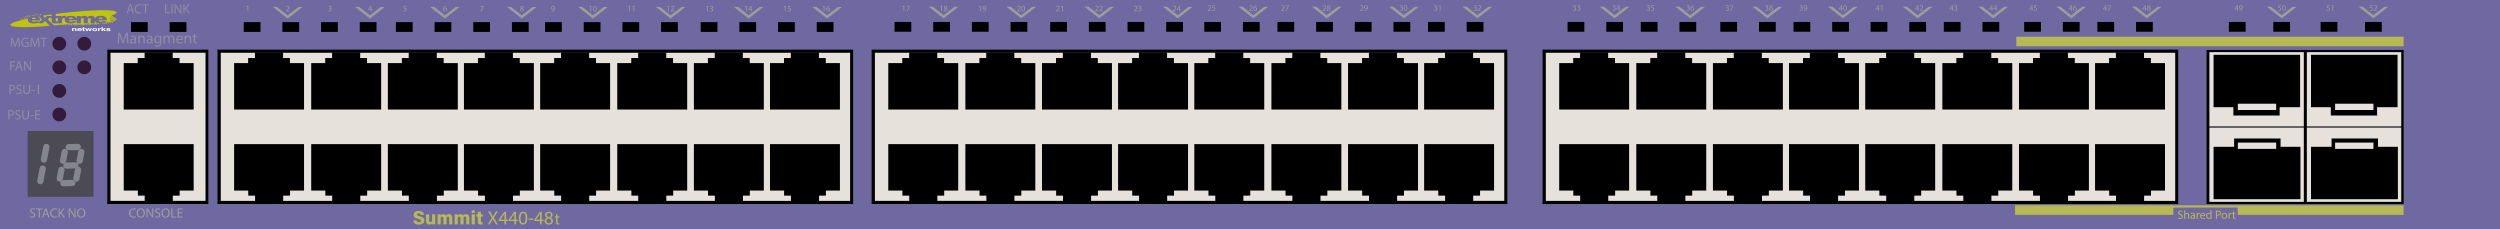 <?xml version="1.0" encoding="utf-8"?>
<!-- Copyright 2022 Virtual Console LLC. All rights reserved. Julia. Generator: Adobe Illustrator 23.1.0, SVG Export Plug-In . SVG Version: 6.00 Build 0)  -->
<svg version="1.1" id="Extreme_Summit_X440-48t_DC_Switches"
	 xmlns="http://www.w3.org/2000/svg" xmlns:xlink="http://www.w3.org/1999/xlink" x="0px" y="0px" viewBox="0 0 600 55"
	 style="enable-background:new 0 0 600 55;" xml:space="preserve">
<rect x="0" y="0" width="600" height="55" fill="#333333" stroke="none"/>
<style type="text/css">
	.st0{fill:#7068A1;}
	.st1{fill:#E7E1DB;}
	.st2{fill:#4C4B54;}
	.st3{fill:#84858D;}
	.st4{fill:#9D9E9B;}
	.st5{fill:#331B3B;}
	.st6{fill:#8E8DA2;}
	.st7{fill:#B6B954;}
	.st8{fill:#BFC40C;}
	.st9{fill:#FFFFFF;}
</style>
<g>
	<rect x="0.001" class="st0" width="600" height="55"/>
</g>
<g>
	<g>
		<rect x="26.045" y="12.288" class="st1" width="23.659" height="36.113"/>
		<path d="M25.752,11.913H49.999v37.053H25.752V11.913z M49.325,12.663H26.515v35.553
			h22.81V12.663z"/>
	</g>
	<polygon points="43.089,15.144 43.089,13.928 41.445,13.928 41.445,12.571 34.704,12.571 
		34.704,13.928 33.057,13.928 33.057,15.144 29.696,15.144 29.696,26.289 
		46.478,26.289 46.478,15.144 	"/>
	<polygon points="33.086,45.736 33.086,46.951 34.729,46.951 34.729,48.309 41.471,48.309 
		41.471,46.951 43.117,46.951 43.117,45.736 46.478,45.736 46.478,34.59 
		29.696,34.59 29.696,45.736 	"/>
</g>
<g>
	<g>
		<rect x="52.25" y="12.288" class="st1" width="152.126" height="36.113"/>
		<path d="M52.177,11.913h152.578v37.053H52.177V11.913z M204.03,12.663H52.978v35.553
			H204.03V12.663z"/>
	</g>
	<polygon points="69.581,15.144 69.581,13.928 67.938,13.928 67.938,12.571 61.197,12.571 
		61.197,13.928 59.55,13.928 59.55,15.144 56.189,15.144 56.189,26.289 
		72.971,26.289 72.971,15.144 	"/>
	<polygon points="59.579,45.736 59.579,46.951 61.222,46.951 61.222,48.309 67.963,48.309 
		67.963,46.951 69.61,46.951 69.61,45.736 72.971,45.736 72.971,34.59 
		56.189,34.59 56.189,45.736 	"/>
	<polygon points="88.086,15.144 88.086,13.928 86.442,13.928 86.442,12.571 79.701,12.571 
		79.701,13.928 78.054,13.928 78.054,15.144 74.693,15.144 74.693,26.289 
		91.475,26.289 91.475,15.144 	"/>
	<polygon points="78.083,45.736 78.083,46.951 79.726,46.951 79.726,48.309 86.468,48.309 
		86.468,46.951 88.114,46.951 88.114,45.736 91.475,45.736 91.475,34.59 
		74.693,34.59 74.693,45.736 	"/>
	<polygon points="106.477,15.144 106.477,13.928 104.834,13.928 104.834,12.571 
		98.092,12.571 98.092,13.928 96.446,13.928 96.446,15.144 93.085,15.144 
		93.085,26.289 109.867,26.289 109.867,15.144 	"/>
	<polygon points="96.474,45.736 96.474,46.951 98.118,46.951 98.118,48.309 
		104.859,48.309 104.859,46.951 106.505,46.951 106.505,45.736 109.867,45.736 
		109.867,34.59 93.085,34.59 93.085,45.736 	"/>
	<polygon points="124.738,15.144 124.738,13.928 123.095,13.928 123.095,12.571 
		116.354,12.571 116.354,13.928 114.707,13.928 114.707,15.144 111.346,15.144 
		111.346,26.289 128.128,26.289 128.128,15.144 	"/>
	<polygon points="114.736,45.736 114.736,46.951 116.379,46.951 116.379,48.309 
		123.12,48.309 123.12,46.951 124.767,46.951 124.767,45.736 128.128,45.736 
		128.128,34.59 111.346,34.59 111.346,45.736 	"/>
	<polygon points="143.032,15.144 143.032,13.928 141.389,13.928 141.389,12.571 
		134.647,12.571 134.647,13.928 133.001,13.928 133.001,15.144 129.639,15.144 
		129.639,26.289 146.422,26.289 146.422,15.144 	"/>
	<polygon points="133.029,45.736 133.029,46.951 134.672,46.951 134.672,48.309 
		141.414,48.309 141.414,46.951 143.06,46.951 143.06,45.736 146.422,45.736 
		146.422,34.59 129.639,34.59 129.639,45.736 	"/>
	<polygon points="161.536,15.144 161.536,13.928 159.893,13.928 159.893,12.571 
		153.151,12.571 153.151,13.928 151.505,13.928 151.505,15.144 148.144,15.144 
		148.144,26.289 164.926,26.289 164.926,15.144 	"/>
	<polygon points="151.533,45.736 151.533,46.951 153.176,46.951 153.176,48.309 
		159.918,48.309 159.918,46.951 161.564,46.951 161.564,45.736 164.926,45.736 
		164.926,34.59 148.144,34.59 148.144,45.736 	"/>
	<polygon points="179.928,15.144 179.928,13.928 178.284,13.928 178.284,12.571 
		171.543,12.571 171.543,13.928 169.897,13.928 169.897,15.144 166.535,15.144 
		166.535,26.289 183.317,26.289 183.317,15.144 	"/>
	<polygon points="169.925,45.736 169.925,46.951 171.568,46.951 171.568,48.309 
		178.31,48.309 178.31,46.951 179.956,46.951 179.956,45.736 183.317,45.736 
		183.317,34.59 166.535,34.59 166.535,45.736 	"/>
	<polygon points="198.189,15.144 198.189,13.928 196.546,13.928 196.546,12.571 
		189.804,12.571 189.804,13.928 188.158,13.928 188.158,15.144 184.796,15.144 
		184.796,26.289 201.579,26.289 201.579,15.144 	"/>
	<polygon points="188.186,45.736 188.186,46.951 189.829,46.951 189.829,48.309 
		196.571,48.309 196.571,46.951 198.217,46.951 198.217,45.736 201.579,45.736 
		201.579,34.59 184.796,34.59 184.796,45.736 	"/>
</g>
<g>
	<g>
		<rect x="209.249" y="12.288" class="st1" width="152.126" height="36.113"/>
		<path d="M209.176,11.913h152.578v37.053h-152.578V11.913z M361.029,12.663H209.976v35.553
			h151.053V12.663z"/>
	</g>
	<polygon points="226.58,15.144 226.58,13.928 224.937,13.928 224.937,12.571 
		218.195,12.571 218.195,13.928 216.549,13.928 216.549,15.144 213.188,15.144 
		213.188,26.289 229.97,26.289 229.97,15.144 	"/>
	<polygon points="216.577,45.736 216.577,46.951 218.221,46.951 218.221,48.309 
		224.962,48.309 224.962,46.951 226.609,46.951 226.609,45.736 229.97,45.736 
		229.97,34.59 213.188,34.59 213.188,45.736 	"/>
	<polygon points="245.084,15.144 245.084,13.928 243.441,13.928 243.441,12.571 
		236.7,12.571 236.7,13.928 235.053,13.928 235.053,15.144 231.692,15.144 
		231.692,26.289 248.474,26.289 248.474,15.144 	"/>
	<polygon points="235.082,45.736 235.082,46.951 236.725,46.951 236.725,48.309 
		243.466,48.309 243.466,46.951 245.113,46.951 245.113,45.736 248.474,45.736 
		248.474,34.59 231.692,34.59 231.692,45.736 	"/>
	<polygon points="263.476,15.144 263.476,13.928 261.833,13.928 261.833,12.571 
		255.091,12.571 255.091,13.928 253.445,13.928 253.445,15.144 250.083,15.144 
		250.083,26.289 266.866,26.289 266.866,15.144 	"/>
	<polygon points="253.473,45.736 253.473,46.951 255.116,46.951 255.116,48.309 
		261.858,48.309 261.858,46.951 263.504,46.951 263.504,45.736 266.866,45.736 
		266.866,34.59 250.083,34.59 250.083,45.736 	"/>
	<polygon points="281.737,15.144 281.737,13.928 280.094,13.928 280.094,12.571 
		273.352,12.571 273.352,13.928 271.706,13.928 271.706,15.144 268.345,15.144 
		268.345,26.289 285.127,26.289 285.127,15.144 	"/>
	<polygon points="271.734,45.736 271.734,46.951 273.378,46.951 273.378,48.309 
		280.119,48.309 280.119,46.951 281.766,46.951 281.766,45.736 285.127,45.736 
		285.127,34.59 268.345,34.59 268.345,45.736 	"/>
	<polygon points="300.031,15.144 300.031,13.928 298.388,13.928 298.388,12.571 
		291.646,12.571 291.646,13.928 290,13.928 290,15.144 286.638,15.144 
		286.638,26.289 303.42,26.289 303.42,15.144 	"/>
	<polygon points="290.028,45.736 290.028,46.951 291.671,46.951 291.671,48.309 
		298.413,48.309 298.413,46.951 300.059,46.951 300.059,45.736 303.42,45.736 
		303.42,34.59 286.638,34.59 286.638,45.736 	"/>
	<polygon points="318.535,15.144 318.535,13.928 316.892,13.928 316.892,12.571 
		310.15,12.571 310.15,13.928 308.504,13.928 308.504,15.144 305.142,15.144 
		305.142,26.289 321.925,26.289 321.925,15.144 	"/>
	<polygon points="308.532,45.736 308.532,46.951 310.175,46.951 310.175,48.309 
		316.917,48.309 316.917,46.951 318.563,46.951 318.563,45.736 321.925,45.736 
		321.925,34.59 305.142,34.59 305.142,45.736 	"/>
	<polygon points="336.927,15.144 336.927,13.928 335.283,13.928 335.283,12.571 
		328.542,12.571 328.542,13.928 326.895,13.928 326.895,15.144 323.534,15.144 
		323.534,26.289 340.316,26.289 340.316,15.144 	"/>
	<polygon points="326.924,45.736 326.924,46.951 328.567,46.951 328.567,48.309 
		335.308,48.309 335.308,46.951 336.955,46.951 336.955,45.736 340.316,45.736 
		340.316,34.59 323.534,34.59 323.534,45.736 	"/>
	<polygon points="355.188,15.144 355.188,13.928 353.545,13.928 353.545,12.571 
		346.803,12.571 346.803,13.928 345.157,13.928 345.157,15.144 341.795,15.144 
		341.795,26.289 358.577,26.289 358.577,15.144 	"/>
	<polygon points="345.185,45.736 345.185,46.951 346.828,46.951 346.828,48.309 
		353.57,48.309 353.57,46.951 355.216,46.951 355.216,45.736 358.577,45.736 
		358.577,34.59 341.795,34.59 341.795,45.736 	"/>
</g>
<g>
	<g>
		<rect x="370.269" y="12.288" class="st1" width="152.126" height="36.113"/>
		<path d="M370.196,11.913h152.578v37.053H370.196V11.913z M522.049,12.663H370.997v35.553
			h151.053V12.663z"/>
	</g>
	<polygon points="387.601,15.144 387.601,13.928 385.957,13.928 385.957,12.571 
		379.216,12.571 379.216,13.928 377.569,13.928 377.569,15.144 374.208,15.144 
		374.208,26.289 390.99,26.289 390.99,15.144 	"/>
	<polygon points="377.598,45.736 377.598,46.951 379.241,46.951 379.241,48.309 
		385.983,48.309 385.983,46.951 387.629,46.951 387.629,45.736 390.99,45.736 
		390.99,34.59 374.208,34.59 374.208,45.736 	"/>
	<polygon points="406.105,15.144 406.105,13.928 404.461,13.928 404.461,12.571 
		397.72,12.571 397.72,13.928 396.074,13.928 396.074,15.144 392.712,15.144 
		392.712,26.289 409.494,26.289 409.494,15.144 	"/>
	<polygon points="396.102,45.736 396.102,46.951 397.745,46.951 397.745,48.309 
		404.487,48.309 404.487,46.951 406.133,46.951 406.133,45.736 409.494,45.736 
		409.494,34.59 392.712,34.59 392.712,45.736 	"/>
	<polygon points="424.496,15.144 424.496,13.928 422.853,13.928 422.853,12.571 
		416.111,12.571 416.111,13.928 414.465,13.928 414.465,15.144 411.104,15.144 
		411.104,26.289 427.886,26.289 427.886,15.144 	"/>
	<polygon points="414.493,45.736 414.493,46.951 416.137,46.951 416.137,48.309 
		422.878,48.309 422.878,46.951 424.525,46.951 424.525,45.736 427.886,45.736 
		427.886,34.59 411.104,34.59 411.104,45.736 	"/>
	<polygon points="442.758,15.144 442.758,13.928 441.114,13.928 441.114,12.571 
		434.373,12.571 434.373,13.928 432.726,13.928 432.726,15.144 429.365,15.144 
		429.365,26.289 446.147,26.289 446.147,15.144 	"/>
	<polygon points="432.755,45.736 432.755,46.951 434.398,46.951 434.398,48.309 
		441.139,48.309 441.139,46.951 442.786,46.951 442.786,45.736 446.147,45.736 
		446.147,34.59 429.365,34.59 429.365,45.736 	"/>
	<polygon points="461.051,15.144 461.051,13.928 459.408,13.928 459.408,12.571 
		452.666,12.571 452.666,13.928 451.02,13.928 451.02,15.144 447.658,15.144 
		447.658,26.289 464.441,26.289 464.441,15.144 	"/>
	<polygon points="451.048,45.736 451.048,46.951 452.691,46.951 452.691,48.309 
		459.433,48.309 459.433,46.951 461.079,46.951 461.079,45.736 464.441,45.736 
		464.441,34.59 447.658,34.59 447.658,45.736 	"/>
	<polygon points="479.555,15.144 479.555,13.928 477.912,13.928 477.912,12.571 
		471.17,12.571 471.17,13.928 469.524,13.928 469.524,15.144 466.163,15.144 
		466.163,26.289 482.945,26.289 482.945,15.144 	"/>
	<polygon points="469.552,45.736 469.552,46.951 471.196,46.951 471.196,48.309 
		477.937,48.309 477.937,46.951 479.583,46.951 479.583,45.736 482.945,45.736 
		482.945,34.59 466.163,34.59 466.163,45.736 	"/>
	<polygon points="497.947,15.144 497.947,13.928 496.303,13.928 496.303,12.571 
		489.562,12.571 489.562,13.928 487.916,13.928 487.916,15.144 484.554,15.144 
		484.554,26.289 501.336,26.289 501.336,15.144 	"/>
	<polygon points="487.944,45.736 487.944,46.951 489.587,46.951 489.587,48.309 
		496.329,48.309 496.329,46.951 497.975,46.951 497.975,45.736 501.336,45.736 
		501.336,34.59 484.554,34.59 484.554,45.736 	"/>
	<polygon points="516.208,15.144 516.208,13.928 514.565,13.928 514.565,12.571 
		507.823,12.571 507.823,13.928 506.177,13.928 506.177,15.144 502.815,15.144 
		502.815,26.289 519.598,26.289 519.598,15.144 	"/>
	<polygon points="506.205,45.736 506.205,46.951 507.848,46.951 507.848,48.309 
		514.59,48.309 514.59,46.951 516.236,46.951 516.236,45.736 519.598,45.736 
		519.598,34.59 502.815,34.59 502.815,45.736 	"/>
</g>
<g>
	<rect x="6.642" y="31.444" class="st2" width="15.795" height="15.795"/>
	<g>
		<path class="st3" d="M10.541,39.044c-0.047,0-0.095-0.004-0.143-0.014
			c-0.407-0.078-0.673-0.471-0.595-0.878l0.577-3.026
			c0.078-0.407,0.468-0.674,0.878-0.595c0.407,0.078,0.673,0.471,0.595,0.878
			l-0.577,3.026C11.207,38.794,10.893,39.044,10.541,39.044z"/>
	</g>
	<g>
		<path class="st3" d="M9.674,44.235c-0.047,0-0.095-0.004-0.143-0.014
			c-0.407-0.078-0.673-0.471-0.595-0.878l0.577-3.026
			c0.078-0.407,0.468-0.674,0.878-0.595c0.407,0.078,0.673,0.471,0.595,0.878
			l-0.577,3.026C10.34,43.985,10.026,44.235,9.674,44.235z"/>
	</g>
	<g>
		<path class="st3" d="M19.116,39.348c-0.047,0-0.095-0.004-0.143-0.014
			c-0.407-0.078-0.673-0.471-0.595-0.878l0.41-2.134
			c0.078-0.407,0.468-0.674,0.878-0.595c0.407,0.078,0.673,0.471,0.595,0.878
			l-0.41,2.134C19.782,39.099,19.468,39.348,19.116,39.348z"/>
	</g>
	<g>
		<path class="st3" d="M18.331,43.61c-0.047,0-0.095-0.004-0.143-0.014
			c-0.407-0.078-0.673-0.471-0.595-0.878l0.41-2.134
			c0.078-0.407,0.468-0.674,0.878-0.595c0.407,0.078,0.673,0.471,0.595,0.878
			l-0.41,2.134C18.998,43.361,18.684,43.61,18.331,43.61z"/>
	</g>
	<g>
		<path class="st3" d="M15.126,39.348c-0.047,0-0.095-0.004-0.143-0.014
			c-0.407-0.078-0.673-0.471-0.595-0.878l0.41-2.134
			c0.078-0.407,0.468-0.674,0.878-0.595c0.407,0.078,0.673,0.471,0.595,0.878
			l-0.41,2.134C15.793,39.099,15.479,39.348,15.126,39.348z"/>
	</g>
	<g>
		<path class="st3" d="M15.761,35.471c-0.01-0.046-0.016-0.094-0.016-0.142
			c-0.009-0.414,0.32-0.757,0.734-0.765l2.172-0.046
			c0.414-0.009,0.757,0.316,0.765,0.734c0.009,0.414-0.32,0.757-0.734,0.765
			l-2.172,0.046C16.145,36.071,15.835,35.816,15.761,35.471z"/>
	</g>
	<g>
		<path class="st3" d="M15.192,39.89c-0.01-0.046-0.016-0.094-0.016-0.142
			c-0.009-0.414,0.32-0.757,0.734-0.765l2.172-0.046
			c0.414-0.009,0.757,0.316,0.765,0.734c0.009,0.414-0.32,0.757-0.734,0.765
			l-2.172,0.046C15.576,40.489,15.266,40.234,15.192,39.89z"/>
	</g>
	<g>
		<path class="st3" d="M14.466,44.118c-0.01-0.046-0.016-0.094-0.016-0.142
			c-0.009-0.414,0.32-0.757,0.734-0.765l2.172-0.046
			c0.414-0.009,0.757,0.316,0.765,0.734c0.009,0.414-0.32,0.757-0.734,0.765
			l-2.172,0.046C14.849,44.717,14.54,44.463,14.466,44.118z"/>
	</g>
	<g>
		<path class="st3" d="M14.342,43.61c-0.047,0-0.095-0.004-0.143-0.014
			c-0.407-0.078-0.673-0.471-0.595-0.878l0.41-2.134
			c0.078-0.407,0.468-0.674,0.878-0.595c0.407,0.078,0.673,0.471,0.595,0.878
			l-0.41,2.134C15.009,43.361,14.695,43.61,14.342,43.61z"/>
	</g>
</g>
<rect x="58.493" y="5.312" width="4.021" height="2.345"/>
<rect x="67.777" y="5.312" width="4.021" height="2.345"/>
<rect x="31.435" y="5.312" width="4.021" height="2.345"/>
<rect x="40.718" y="5.312" width="4.021" height="2.345"/>
<rect x="77.06" y="5.312" width="4.021" height="2.345"/>
<rect x="86.343" y="5.312" width="4.021" height="2.345"/>
<rect x="95.013" y="5.312" width="4.021" height="2.345"/>
<rect x="104.297" y="5.312" width="4.021" height="2.345"/>
<rect x="113.58" y="5.312" width="4.021" height="2.345"/>
<rect x="122.863" y="5.312" width="4.021" height="2.345"/>
<rect x="130.812" y="5.312" width="4.021" height="2.345"/>
<rect x="140.095" y="5.312" width="4.021" height="2.345"/>
<rect x="149.379" y="5.312" width="4.021" height="2.345"/>
<rect x="158.662" y="5.312" width="4.021" height="2.345"/>
<rect x="168.168" y="5.312" width="4.021" height="2.345"/>
<rect x="177.452" y="5.312" width="4.021" height="2.345"/>
<rect x="186.735" y="5.312" width="4.021" height="2.345"/>
<rect x="196.018" y="5.312" width="4.021" height="2.345"/>
<rect x="214.687" y="5.27" width="4.021" height="2.345"/>
<rect x="223.97" y="5.27" width="4.021" height="2.345"/>
<rect x="233.253" y="5.27" width="4.021" height="2.345"/>
<rect x="242.536" y="5.27" width="4.021" height="2.345"/>
<rect x="252.043" y="5.27" width="4.021" height="2.345"/>
<rect x="261.326" y="5.27" width="4.021" height="2.345"/>
<rect x="270.609" y="5.27" width="4.021" height="2.345"/>
<rect x="279.893" y="5.27" width="4.021" height="2.345"/>
<g>
	<path class="st4" d="M7.237,51.867c0.126,0.077,0.311,0.143,0.505,0.143
		c0.288,0,0.456-0.152,0.456-0.372c0-0.204-0.117-0.32-0.411-0.434
		c-0.355-0.126-0.576-0.311-0.576-0.618c0-0.34,0.281-0.592,0.705-0.592
		c0.223,0,0.385,0.052,0.482,0.106l-0.078,0.229
		c-0.071-0.038-0.216-0.104-0.414-0.104c-0.297,0-0.411,0.179-0.411,0.327
		c0,0.204,0.133,0.304,0.434,0.421c0.369,0.142,0.556,0.32,0.556,0.641
		c0,0.336-0.249,0.627-0.763,0.627c-0.21,0-0.44-0.062-0.557-0.139L7.237,51.867
		z"/>
	<path class="st4" d="M9.287,50.269H8.624v-0.24h1.614v0.24H9.572v1.94H9.287V50.269z"
		/>
	<path class="st4" d="M10.594,51.524l-0.227,0.686h-0.291l0.741-2.181h0.339l0.744,2.181
		h-0.301L11.367,51.524H10.594z M11.308,51.304l-0.214-0.628
		c-0.048-0.143-0.081-0.271-0.113-0.398h-0.007
		c-0.032,0.13-0.068,0.263-0.11,0.396l-0.213,0.631H11.308z"/>
	<path class="st4" d="M13.699,52.138c-0.104,0.052-0.311,0.104-0.576,0.104
		c-0.615,0-1.077-0.388-1.077-1.103c0-0.683,0.462-1.146,1.139-1.146
		c0.271,0,0.443,0.059,0.518,0.097l-0.068,0.229
		c-0.106-0.051-0.259-0.09-0.44-0.09c-0.511,0-0.851,0.326-0.851,0.899
		c0,0.533,0.307,0.876,0.838,0.876c0.171,0,0.346-0.035,0.459-0.09L13.699,52.138
		z"/>
	<path class="st4" d="M14.055,50.029h0.281v1.052h0.01
		c0.058-0.084,0.116-0.162,0.171-0.233l0.667-0.818h0.349l-0.789,0.926
		l0.851,1.255h-0.333l-0.718-1.07l-0.207,0.239v0.831h-0.281V50.029z"/>
	<path class="st4" d="M16.497,52.21v-2.181h0.308l0.699,1.104
		c0.162,0.256,0.288,0.485,0.391,0.708l0.007-0.003
		c-0.026-0.291-0.032-0.557-0.032-0.896v-0.912h0.265v2.181h-0.285l-0.692-1.106
		c-0.152-0.242-0.298-0.491-0.408-0.728l-0.01,0.003
		c0.016,0.275,0.023,0.537,0.023,0.899v0.932H16.497z"/>
	<path class="st4" d="M20.492,51.097c0,0.75-0.456,1.147-1.012,1.147
		c-0.576,0-0.98-0.446-0.98-1.105c0-0.692,0.43-1.146,1.012-1.146
		C20.107,49.994,20.492,50.45,20.492,51.097z M18.801,51.132
		c0,0.466,0.252,0.883,0.695,0.883c0.446,0,0.699-0.41,0.699-0.905
		c0-0.434-0.227-0.887-0.695-0.887C19.034,50.223,18.801,50.654,18.801,51.132z"/>
</g>
<g>
	<path class="st4" d="M32.628,52.138c-0.104,0.052-0.311,0.104-0.576,0.104
		c-0.615,0-1.078-0.388-1.078-1.103c0-0.683,0.463-1.146,1.139-1.146
		c0.272,0,0.443,0.059,0.518,0.097l-0.068,0.229
		c-0.106-0.051-0.259-0.09-0.44-0.09c-0.511,0-0.851,0.326-0.851,0.899
		c0,0.533,0.307,0.876,0.838,0.876c0.171,0,0.346-0.035,0.459-0.09L32.628,52.138
		z"/>
	<path class="st4" d="M34.778,51.097c0,0.75-0.456,1.147-1.012,1.147
		c-0.576,0-0.98-0.446-0.98-1.105c0-0.692,0.43-1.146,1.012-1.146
		C34.393,49.994,34.778,50.45,34.778,51.097z M33.087,51.132
		c0,0.466,0.252,0.883,0.695,0.883c0.446,0,0.699-0.41,0.699-0.905
		c0-0.434-0.227-0.887-0.695-0.887C33.32,50.223,33.087,50.654,33.087,51.132z"/>
	<path class="st4" d="M35.147,52.21v-2.181h0.308l0.699,1.104
		c0.162,0.256,0.288,0.485,0.391,0.708l0.007-0.003
		c-0.026-0.291-0.032-0.557-0.032-0.896v-0.912h0.265v2.181h-0.285l-0.692-1.106
		c-0.152-0.242-0.298-0.491-0.408-0.728l-0.01,0.003
		c0.016,0.275,0.023,0.537,0.023,0.899v0.932H35.147z"/>
	<path class="st4" d="M37.241,51.867c0.126,0.077,0.311,0.143,0.504,0.143
		c0.288,0,0.457-0.152,0.457-0.372c0-0.204-0.117-0.32-0.411-0.434
		c-0.356-0.126-0.576-0.311-0.576-0.618c0-0.34,0.281-0.592,0.705-0.592
		c0.223,0,0.385,0.052,0.482,0.106l-0.078,0.229
		c-0.071-0.038-0.217-0.104-0.414-0.104c-0.297,0-0.411,0.179-0.411,0.327
		c0,0.204,0.133,0.304,0.434,0.421c0.369,0.142,0.556,0.32,0.556,0.641
		c0,0.336-0.249,0.627-0.763,0.627c-0.21,0-0.44-0.062-0.557-0.139
		L37.241,51.867z"/>
	<path class="st4" d="M40.74,51.097c0,0.75-0.456,1.147-1.012,1.147
		c-0.576,0-0.98-0.446-0.98-1.105c0-0.692,0.43-1.146,1.012-1.146
		C40.355,49.994,40.74,50.45,40.74,51.097z M39.049,51.132
		c0,0.466,0.252,0.883,0.695,0.883c0.446,0,0.699-0.41,0.699-0.905
		c0-0.434-0.227-0.887-0.695-0.887C39.282,50.223,39.049,50.654,39.049,51.132z"/>
	<path class="st4" d="M41.109,50.029h0.281v1.944h0.932v0.236h-1.213V50.029z"/>
	<path class="st4" d="M43.767,51.187h-0.848v0.786h0.944v0.236h-1.226v-2.181h1.177v0.236
		h-0.896v0.689h0.848V51.187z"/>
</g>
<g>
	<polygon class="st4" points="66.466,1.648 69.019,3.686 71.65,1.669 72.594,1.673 
		69.032,4.449 65.457,1.648 	"/>
</g>
<g>
	<path class="st4" d="M59.403,1.582h-0.004l-0.226,0.122l-0.034-0.134l0.284-0.152h0.15
		v1.299H59.403V1.582z"/>
</g>
<g>
	<path class="st4" d="M68.646,2.717V2.609l0.138-0.134
		c0.332-0.316,0.481-0.484,0.483-0.68c0-0.132-0.064-0.254-0.258-0.254
		c-0.118,0-0.216,0.06-0.276,0.11l-0.056-0.124
		c0.09-0.076,0.218-0.132,0.368-0.132c0.28,0,0.398,0.192,0.398,0.378
		c0,0.24-0.174,0.434-0.448,0.697L68.892,2.567v0.004h0.583v0.146H68.646z"/>
</g>
<g>
	<polygon class="st4" points="86.224,1.648 88.778,3.686 91.408,1.669 92.353,1.673 
		88.791,4.449 85.216,1.648 	"/>
</g>
<g>
	<path class="st4" d="M78.821,2.516c0.05,0.032,0.166,0.082,0.288,0.082
		c0.226,0,0.296-0.144,0.293-0.251c-0.002-0.182-0.166-0.26-0.335-0.26h-0.098
		V1.954h0.098c0.128,0,0.29-0.066,0.29-0.22c0-0.104-0.066-0.196-0.228-0.196
		c-0.104,0-0.204,0.046-0.26,0.086l-0.046-0.128
		c0.068-0.05,0.2-0.1,0.34-0.1c0.256,0,0.372,0.152,0.372,0.31
		c0,0.134-0.08,0.248-0.24,0.306v0.004c0.16,0.032,0.29,0.152,0.29,0.334
		c0,0.208-0.162,0.39-0.474,0.39c-0.146,0-0.274-0.046-0.338-0.088L78.821,2.516
		z"/>
</g>
<g>
	<path class="st4" d="M88.948,2.717V2.363h-0.604V2.248l0.58-0.83h0.19v0.808h0.182
		v0.138h-0.182v0.354H88.948z M88.948,2.226V1.792
		c0-0.068,0.002-0.136,0.006-0.204h-0.006c-0.04,0.076-0.072,0.132-0.108,0.192
		l-0.318,0.442v0.004H88.948z"/>
</g>
<g>
	<polygon class="st4" points="104.204,1.648 106.758,3.686 109.388,1.669 110.333,1.673 
		106.771,4.449 103.196,1.648 	"/>
</g>
<g>
	<path class="st4" d="M97.535,1.566h-0.496l-0.05,0.334
		c0.03-0.004,0.058-0.008,0.106-0.008c0.1,0,0.2,0.022,0.28,0.07
		c0.102,0.058,0.186,0.17,0.186,0.333c0,0.254-0.202,0.444-0.484,0.444
		c-0.142,0-0.262-0.04-0.324-0.08l0.044-0.134
		c0.054,0.032,0.16,0.072,0.278,0.072c0.166,0,0.308-0.108,0.308-0.282
		c-0.002-0.168-0.114-0.288-0.374-0.288c-0.074,0-0.132,0.008-0.18,0.014
		l0.083-0.624h0.622V1.566z"/>
</g>
<g>
	<path class="st4" d="M107.126,1.542c-0.036-0.002-0.082,0-0.132,0.008
		c-0.276,0.046-0.422,0.248-0.452,0.462h0.006
		c0.062-0.082,0.17-0.15,0.314-0.15c0.229,0,0.392,0.166,0.392,0.42
		c0,0.238-0.162,0.458-0.432,0.458c-0.278,0-0.46-0.216-0.46-0.554
		c0-0.256,0.092-0.458,0.22-0.585c0.108-0.106,0.251-0.172,0.416-0.192
		c0.052-0.008,0.096-0.01,0.128-0.01V1.542z M107.076,2.292
		c0-0.186-0.106-0.298-0.268-0.298c-0.106,0-0.204,0.066-0.252,0.16
		c-0.012,0.02-0.02,0.046-0.02,0.078c0.004,0.214,0.102,0.372,0.286,0.372
		C106.974,2.604,107.076,2.478,107.076,2.292z"/>
</g>
<g>
	<polygon class="st4" points="122.66,1.648 125.214,3.686 127.845,1.669 128.789,1.673 
		125.227,4.449 121.652,1.648 	"/>
</g>
<g>
	<polygon class="st4" points="139.74,1.648 142.294,3.686 144.925,1.669 145.869,1.673 
		142.307,4.449 138.732,1.648 	"/>
</g>
<g>
	<polygon class="st4" points="158.379,1.648 160.932,3.686 163.563,1.669 164.507,1.673 
		160.945,4.449 157.37,1.648 	"/>
</g>
<g>
	<polygon class="st4" points="177.106,1.648 179.66,3.686 182.291,1.669 183.235,1.673 
		179.673,4.449 176.098,1.648 	"/>
</g>
<g>
	<polygon class="st4" points="195.935,1.648 198.489,3.686 201.119,1.669 202.064,1.673 
		198.502,4.449 194.927,1.648 	"/>
</g>
<g>
	<path class="st4" d="M116.059,1.418v0.116l-0.566,1.184h-0.182l0.563-1.149V1.564h-0.636
		V1.418H116.059z"/>
</g>
<g>
	<path class="st4" d="M124.825,2.388c0-0.164,0.098-0.28,0.258-0.348l-0.002-0.006
		c-0.144-0.068-0.206-0.18-0.206-0.292c0-0.206,0.174-0.346,0.402-0.346
		c0.251,0,0.377,0.158,0.377,0.32c0,0.11-0.054,0.228-0.214,0.304v0.006
		c0.162,0.064,0.262,0.178,0.262,0.335c0,0.226-0.194,0.378-0.442,0.378
		C124.989,2.739,124.825,2.577,124.825,2.388z M125.524,2.38
		c0-0.158-0.11-0.234-0.286-0.284c-0.152,0.044-0.234,0.144-0.234,0.268
		c-0.006,0.132,0.094,0.248,0.26,0.248C125.423,2.611,125.524,2.513,125.524,2.38z
		 M125.041,1.73c0,0.13,0.098,0.2,0.248,0.24
		c0.112-0.038,0.198-0.118,0.198-0.236c0-0.104-0.062-0.212-0.22-0.212
		C125.12,1.522,125.041,1.618,125.041,1.73z"/>
</g>
<g>
	<path class="st4" d="M132.405,2.614c0.038,0.004,0.083,0,0.143-0.006
		c0.103-0.014,0.199-0.057,0.274-0.127c0.086-0.079,0.149-0.193,0.173-0.349
		h-0.006c-0.072,0.089-0.177,0.141-0.308,0.141c-0.235,0-0.387-0.177-0.387-0.401
		c0-0.248,0.179-0.465,0.447-0.465c0.268,0,0.433,0.218,0.433,0.552
		c0,0.288-0.097,0.489-0.226,0.614c-0.101,0.099-0.24,0.159-0.381,0.175
		c-0.064,0.01-0.121,0.012-0.163,0.01V2.614z M132.469,1.861
		c0,0.163,0.099,0.278,0.252,0.278c0.119,0,0.211-0.059,0.258-0.137
		c0.01-0.016,0.016-0.036,0.016-0.064c0-0.224-0.083-0.395-0.268-0.395
		C132.576,1.543,132.469,1.676,132.469,1.861z"/>
</g>
<g>
	<path class="st4" d="M141.711,1.595h-0.004l-0.228,0.123l-0.034-0.135l0.286-0.153h0.151
		v1.309h-0.171V1.595z"/>
	<path class="st4" d="M143.232,2.07c0,0.445-0.166,0.691-0.456,0.691
		c-0.255,0-0.429-0.24-0.433-0.672c0-0.439,0.189-0.681,0.456-0.681
		C143.075,1.408,143.232,1.654,143.232,2.07z M142.521,2.091
		c0,0.34,0.104,0.534,0.266,0.534c0.181,0,0.268-0.211,0.268-0.546
		c0-0.322-0.083-0.534-0.266-0.534C142.633,1.545,142.521,1.734,142.521,2.091z"/>
</g>
<g>
	<path class="st4" d="M151.012,1.595h-0.004l-0.228,0.123l-0.034-0.135l0.286-0.153h0.151
		v1.309h-0.171V1.595z"/>
	<path class="st4" d="M152.047,1.595h-0.004l-0.228,0.123l-0.034-0.135l0.286-0.153h0.151
		v1.309h-0.171V1.595z"/>
</g>
<g>
	<path class="st4" d="M160.337,1.595h-0.004l-0.228,0.123l-0.034-0.135l0.286-0.153h0.151
		v1.309h-0.171V1.595z"/>
	<path class="st4" d="M160.987,2.739V2.63l0.139-0.135
		c0.334-0.318,0.485-0.487,0.487-0.685c0-0.133-0.064-0.256-0.26-0.256
		c-0.119,0-0.217,0.061-0.278,0.111l-0.056-0.125
		c0.09-0.077,0.219-0.133,0.371-0.133c0.282,0,0.401,0.193,0.401,0.381
		c0,0.242-0.175,0.437-0.451,0.703l-0.105,0.097v0.004h0.588v0.147H160.987z"/>
</g>
<g>
	<path class="st4" d="M169.688,1.595h-0.004l-0.228,0.123l-0.034-0.135l0.286-0.153h0.151
		v1.309H169.688V1.595z"/>
	<path class="st4" d="M170.38,2.536c0.05,0.032,0.167,0.083,0.29,0.083
		c0.228,0,0.298-0.145,0.296-0.253c-0.002-0.184-0.167-0.262-0.338-0.262h-0.099
		V1.97h0.099c0.129,0,0.292-0.066,0.292-0.222c0-0.104-0.066-0.197-0.229-0.197
		c-0.105,0-0.206,0.046-0.262,0.087l-0.046-0.129
		c0.069-0.051,0.202-0.101,0.343-0.101c0.258,0,0.375,0.153,0.375,0.312
		c0,0.135-0.081,0.25-0.242,0.308v0.004c0.161,0.032,0.292,0.153,0.292,0.336
		c0,0.209-0.163,0.393-0.478,0.393c-0.147,0-0.276-0.046-0.34-0.088L170.38,2.536
		z"/>
</g>
<g>
	<path class="st4" d="M179.013,1.595h-0.004L178.781,1.718l-0.034-0.135l0.286-0.153h0.151
		v1.309h-0.171V1.595z"/>
	<path class="st4" d="M180.211,2.739V2.383h-0.608V2.266l0.584-0.836h0.191v0.813h0.183
		v0.139h-0.183v0.356H180.211z M180.211,2.244V1.807
		c0-0.068,0.002-0.137,0.006-0.206h-0.006c-0.041,0.077-0.073,0.133-0.109,0.193
		l-0.32,0.445v0.004H180.211z"/>
</g>
<g>
	<path class="st4" d="M188.356,1.595h-0.004L188.125,1.718l-0.034-0.135l0.286-0.153h0.151
		v1.309h-0.171V1.595z"/>
	<path class="st4" d="M189.788,1.579h-0.5l-0.05,0.336
		c0.03-0.004,0.059-0.008,0.107-0.008c0.101,0,0.201,0.022,0.282,0.071
		c0.103,0.058,0.188,0.171,0.188,0.336c0,0.256-0.204,0.447-0.487,0.447
		c-0.143,0-0.264-0.04-0.327-0.081l0.044-0.135
		c0.054,0.032,0.161,0.072,0.28,0.072c0.167,0,0.311-0.108,0.311-0.284
		c-0.002-0.169-0.115-0.29-0.377-0.29c-0.074,0-0.133,0.008-0.181,0.014
		l0.084-0.628h0.626V1.579z"/>
</g>
<g>
	<path class="st4" d="M197.682,1.595h-0.004l-0.228,0.123l-0.034-0.135l0.286-0.153h0.151
		v1.309h-0.171V1.595z"/>
	<path class="st4" d="M199.079,1.555c-0.036-0.002-0.083,0-0.133,0.008
		c-0.278,0.046-0.425,0.25-0.455,0.465h0.006c0.062-0.083,0.171-0.151,0.316-0.151
		c0.231,0,0.395,0.167,0.395,0.423c0,0.24-0.163,0.461-0.435,0.461
		c-0.28,0-0.463-0.217-0.463-0.558c0-0.258,0.093-0.461,0.222-0.59
		c0.109-0.106,0.254-0.173,0.419-0.193c0.052-0.008,0.097-0.01,0.129-0.01
		V1.555z M199.029,2.31c0-0.187-0.107-0.3-0.27-0.3
		c-0.106,0-0.206,0.066-0.254,0.161c-0.012,0.02-0.02,0.046-0.02,0.079
		c0.004,0.215,0.103,0.375,0.288,0.375C198.926,2.625,199.029,2.498,199.029,2.31z
		"/>
</g>
<g>
	<polygon class="st4" points="223.9,1.606 226.454,3.644 229.085,1.627 230.029,1.631 
		226.467,4.407 222.892,1.606 	"/>
</g>
<g>
	<polygon class="st4" points="242.539,1.606 245.092,3.644 247.723,1.627 248.667,1.631 
		245.105,4.407 241.53,1.606 	"/>
</g>
<g>
	<polygon class="st4" points="261.266,1.606 263.82,3.644 266.451,1.627 267.395,1.631 
		263.833,4.407 260.258,1.606 	"/>
</g>
<g>
	<polygon class="st4" points="280.095,1.606 282.649,3.644 285.279,1.627 286.224,1.631 
		282.662,4.407 279.087,1.606 	"/>
</g>
<g>
	<path class="st4" d="M216.847,1.553h-0.004l-0.228,0.123l-0.034-0.135l0.286-0.153h0.151
		v1.309h-0.171V1.553z"/>
	<path class="st4" d="M218.347,1.388v0.117l-0.57,1.192h-0.183l0.568-1.158V1.535h-0.641
		V1.388H218.347z"/>
</g>
<g>
	<path class="st4" d="M225.872,1.553h-0.004l-0.228,0.123l-0.034-0.135l0.286-0.153h0.151
		v1.309h-0.171V1.553z"/>
	<path class="st4" d="M226.506,2.365c0-0.165,0.099-0.282,0.26-0.35l-0.002-0.006
		c-0.145-0.068-0.208-0.181-0.208-0.294c0-0.208,0.175-0.349,0.405-0.349
		c0.254,0,0.38,0.159,0.38,0.322c0,0.111-0.054,0.23-0.215,0.306v0.006
		c0.163,0.064,0.264,0.179,0.264,0.338c0,0.228-0.196,0.38-0.445,0.38
		C226.671,2.719,226.506,2.556,226.506,2.365z M227.21,2.357
		c0-0.159-0.11-0.236-0.288-0.286c-0.153,0.044-0.235,0.145-0.235,0.27
		c-0.006,0.133,0.095,0.25,0.262,0.25C227.108,2.59,227.21,2.492,227.21,2.357z
		 M226.723,1.702c0,0.131,0.099,0.202,0.25,0.242
		c0.113-0.038,0.199-0.119,0.199-0.238c0-0.104-0.062-0.213-0.222-0.213
		C226.804,1.493,226.723,1.589,226.723,1.702z"/>
</g>
<g>
	<path class="st4" d="M235.172,1.553h-0.004l-0.228,0.123l-0.034-0.135l0.286-0.153h0.151
		v1.309h-0.171V1.553z"/>
	<path class="st4" d="M235.925,2.572c0.038,0.004,0.083,0,0.143-0.006
		c0.103-0.014,0.199-0.057,0.274-0.127c0.086-0.079,0.149-0.193,0.173-0.349
		h-0.006c-0.072,0.089-0.177,0.141-0.308,0.141c-0.236,0-0.387-0.177-0.387-0.401
		c0-0.248,0.179-0.465,0.447-0.465s0.433,0.218,0.433,0.552
		c0,0.288-0.097,0.489-0.226,0.614c-0.101,0.099-0.24,0.159-0.381,0.175
		c-0.064,0.01-0.121,0.012-0.163,0.01V2.572z M235.989,1.819
		c0,0.163,0.099,0.278,0.252,0.278c0.119,0,0.211-0.059,0.258-0.137
		c0.01-0.016,0.016-0.036,0.016-0.064c0-0.224-0.083-0.395-0.268-0.395
		C236.096,1.501,235.989,1.634,235.989,1.819z"/>
</g>
<g>
	<path class="st4" d="M244.113,2.697V2.588l0.139-0.135
		c0.334-0.318,0.485-0.487,0.488-0.685c0-0.133-0.064-0.256-0.26-0.256
		c-0.119,0-0.217,0.061-0.278,0.111l-0.056-0.125
		c0.09-0.077,0.219-0.133,0.371-0.133c0.282,0,0.4,0.193,0.4,0.381
		c0,0.242-0.175,0.437-0.451,0.703l-0.104,0.097v0.004h0.588v0.147H244.113z"/>
	<path class="st4" d="M246.018,2.028c0,0.445-0.166,0.691-0.456,0.691
		c-0.255,0-0.429-0.24-0.433-0.672c0-0.439,0.189-0.681,0.456-0.681
		C245.86,1.366,246.018,1.612,246.018,2.028z M245.307,2.049
		c0,0.34,0.104,0.534,0.266,0.534c0.181,0,0.268-0.211,0.268-0.546
		c0-0.322-0.083-0.534-0.266-0.534C245.419,1.503,245.307,1.692,245.307,2.049z"/>
</g>
<g>
	<path class="st4" d="M253.463,2.697V2.588l0.139-0.135
		c0.334-0.318,0.485-0.487,0.488-0.685c0-0.133-0.064-0.256-0.26-0.256
		c-0.119,0-0.217,0.061-0.278,0.111l-0.056-0.125
		c0.09-0.077,0.219-0.133,0.371-0.133c0.282,0,0.4,0.193,0.4,0.381
		c0,0.242-0.175,0.437-0.451,0.703l-0.104,0.097v0.004h0.588v0.147H253.463z"/>
	<path class="st4" d="M254.883,1.553h-0.004l-0.228,0.123l-0.034-0.135l0.286-0.153h0.151
		v1.309h-0.171V1.553z"/>
</g>
<g>
	<path class="st4" d="M262.789,2.697V2.588l0.139-0.135
		c0.334-0.318,0.485-0.487,0.488-0.685c0-0.133-0.064-0.256-0.26-0.256
		c-0.119,0-0.217,0.061-0.278,0.111l-0.056-0.125
		c0.09-0.077,0.219-0.133,0.371-0.133c0.282,0,0.4,0.193,0.4,0.381
		c0,0.242-0.175,0.437-0.451,0.703l-0.104,0.097v0.004h0.588v0.147H262.789z"/>
	<path class="st4" d="M263.823,2.697V2.588l0.139-0.135
		c0.334-0.318,0.485-0.487,0.487-0.685c0-0.133-0.064-0.256-0.26-0.256
		c-0.119,0-0.217,0.061-0.278,0.111l-0.056-0.125
		c0.09-0.077,0.219-0.133,0.371-0.133c0.282,0,0.401,0.193,0.401,0.381
		c0,0.242-0.175,0.437-0.451,0.703l-0.105,0.097v0.004h0.588v0.147H263.823z"/>
</g>
<g>
	<path class="st4" d="M272.132,2.697V2.588l0.139-0.135
		c0.334-0.318,0.485-0.487,0.488-0.685c0-0.133-0.064-0.256-0.26-0.256
		c-0.119,0-0.217,0.061-0.278,0.111l-0.056-0.125
		c0.09-0.077,0.219-0.133,0.371-0.133c0.282,0,0.4,0.193,0.4,0.381
		c0,0.242-0.175,0.437-0.451,0.703l-0.104,0.097v0.004h0.588v0.147H272.132z"/>
	<path class="st4" d="M273.209,2.494c0.05,0.032,0.167,0.083,0.29,0.083
		c0.228,0,0.298-0.145,0.296-0.253c-0.002-0.184-0.167-0.262-0.338-0.262h-0.099
		V1.928h0.099c0.129,0,0.292-0.066,0.292-0.222c0-0.104-0.066-0.197-0.229-0.197
		c-0.105,0-0.206,0.046-0.262,0.087l-0.046-0.129
		c0.069-0.051,0.202-0.101,0.343-0.101c0.258,0,0.375,0.153,0.375,0.312
		c0,0.135-0.081,0.25-0.242,0.308v0.004c0.161,0.032,0.292,0.153,0.292,0.336
		c0,0.209-0.163,0.393-0.478,0.393c-0.147,0-0.276-0.046-0.34-0.088L273.209,2.494
		z"/>
</g>
<g>
	<path class="st4" d="M281.457,2.697V2.588l0.139-0.135
		c0.334-0.318,0.485-0.487,0.488-0.685c0-0.133-0.064-0.256-0.26-0.256
		c-0.119,0-0.217,0.061-0.278,0.111l-0.056-0.125
		c0.09-0.077,0.219-0.133,0.371-0.133c0.282,0,0.4,0.193,0.4,0.381
		c0,0.242-0.175,0.437-0.451,0.703l-0.104,0.097v0.004h0.588v0.147H281.457z"/>
	<path class="st4" d="M283.04,2.697V2.341h-0.608V2.224l0.584-0.836h0.191v0.813h0.183
		v0.139h-0.183v0.356H283.04z M283.04,2.202V1.765
		c0-0.068,0.002-0.137,0.006-0.206h-0.006c-0.041,0.077-0.073,0.133-0.109,0.193
		l-0.32,0.445v0.004H283.04z"/>
</g>
<rect x="289.022" y="5.27" width="4.021" height="2.345"/>
<rect x="298.305" y="5.27" width="4.021" height="2.345"/>
<rect x="306.589" y="5.27" width="4.021" height="2.345"/>
<rect x="315.872" y="5.27" width="4.021" height="2.345"/>
<g>
	<polygon class="st4" points="298.235,1.606 300.789,3.644 303.42,1.627 304.364,1.631 
		300.802,4.407 297.227,1.606 	"/>
</g>
<g>
	<polygon class="st4" points="315.874,1.606 318.428,3.644 321.058,1.627 322.003,1.631 
		318.44,4.407 314.866,1.606 	"/>
</g>
<g>
	<path class="st4" d="M289.859,2.594V2.487l0.137-0.133
		c0.329-0.313,0.478-0.48,0.479-0.674c0-0.131-0.063-0.252-0.256-0.252
		c-0.117,0-0.214,0.06-0.273,0.109l-0.056-0.123
		c0.09-0.076,0.217-0.131,0.365-0.131c0.277,0,0.395,0.19,0.395,0.375
		c0,0.238-0.173,0.431-0.444,0.692l-0.104,0.095v0.004h0.58v0.145H289.859z"/>
	<path class="st4" d="M291.647,1.451h-0.491l-0.05,0.331
		c0.029-0.004,0.058-0.008,0.104-0.008c0.1,0,0.199,0.022,0.278,0.069
		c0.101,0.058,0.185,0.169,0.185,0.332c0,0.252-0.2,0.44-0.48,0.44
		c-0.141,0-0.26-0.04-0.321-0.08l0.044-0.133
		c0.054,0.032,0.158,0.071,0.275,0.071c0.165,0,0.306-0.107,0.306-0.28
		c-0.002-0.167-0.113-0.286-0.371-0.286c-0.073,0-0.131,0.008-0.179,0.014
		l0.084-0.619h0.616V1.451z"/>
</g>
<g>
	<path class="st4" d="M299.812,2.594V2.487l0.137-0.133
		c0.33-0.313,0.479-0.48,0.48-0.674c0-0.131-0.063-0.252-0.256-0.252
		c-0.117,0-0.215,0.06-0.273,0.109l-0.056-0.123
		c0.089-0.076,0.216-0.131,0.364-0.131c0.278,0,0.396,0.19,0.396,0.375
		c0,0.238-0.173,0.431-0.444,0.692l-0.104,0.095v0.004h0.579v0.145H299.812z"/>
	<path class="st4" d="M301.567,1.428c-0.035-0.002-0.081,0-0.131,0.008
		c-0.273,0.045-0.418,0.246-0.448,0.458h0.006
		c0.062-0.082,0.169-0.149,0.312-0.149c0.229,0,0.389,0.165,0.389,0.417
		c0,0.236-0.16,0.455-0.428,0.455c-0.276,0-0.457-0.214-0.457-0.55
		c0-0.254,0.092-0.454,0.219-0.581c0.106-0.105,0.25-0.17,0.412-0.19
		c0.052-0.008,0.096-0.01,0.127-0.01V1.428z M301.517,2.172
		c0-0.185-0.104-0.296-0.266-0.296c-0.104,0-0.202,0.065-0.25,0.159
		c-0.012,0.02-0.02,0.046-0.02,0.078c0.004,0.212,0.102,0.369,0.284,0.369
		C301.417,2.481,301.517,2.356,301.517,2.172z"/>
</g>
<g>
	<path class="st4" d="M307.474,2.594V2.487l0.137-0.133
		c0.33-0.313,0.479-0.48,0.48-0.674c0-0.131-0.063-0.252-0.256-0.252
		c-0.117,0-0.215,0.06-0.273,0.109l-0.056-0.123
		c0.089-0.076,0.216-0.131,0.364-0.131c0.278,0,0.396,0.19,0.396,0.375
		c0,0.238-0.173,0.431-0.444,0.692l-0.104,0.095v0.004h0.579v0.145H307.474z"/>
	<path class="st4" d="M309.33,1.304v0.115l-0.562,1.174h-0.181l0.56-1.141V1.449h-0.631
		V1.304H309.33z"/>
</g>
<g>
	<path class="st4" d="M317.428,2.594V2.487l0.137-0.133
		c0.329-0.313,0.478-0.48,0.479-0.674c0-0.131-0.063-0.252-0.256-0.252
		c-0.117,0-0.214,0.06-0.273,0.109l-0.056-0.123
		c0.09-0.076,0.217-0.131,0.365-0.131c0.277,0,0.395,0.19,0.395,0.375
		c0,0.238-0.173,0.431-0.444,0.692l-0.104,0.095v0.004h0.58v0.145H317.428z"/>
	<path class="st4" d="M318.431,2.267c0-0.163,0.097-0.278,0.256-0.345l-0.002-0.006
		c-0.143-0.068-0.204-0.179-0.204-0.29c0-0.205,0.172-0.343,0.398-0.343
		c0.25,0,0.375,0.157,0.375,0.317c0,0.109-0.054,0.226-0.212,0.301v0.006
		c0.16,0.063,0.26,0.177,0.26,0.333c0,0.224-0.192,0.375-0.438,0.375
		C318.593,2.616,318.431,2.455,318.431,2.267z M319.125,2.259
		c0-0.157-0.109-0.232-0.284-0.281c-0.15,0.043-0.231,0.143-0.231,0.266
		c-0.006,0.131,0.093,0.246,0.258,0.246C319.023,2.489,319.125,2.392,319.125,2.259z
		 M318.645,1.614c0,0.129,0.098,0.198,0.246,0.238
		c0.111-0.038,0.196-0.117,0.196-0.234c0-0.103-0.062-0.21-0.218-0.21
		C318.725,1.408,318.645,1.503,318.645,1.614z"/>
</g>
<rect x="325.154" y="5.27" width="4.021" height="2.345"/>
<rect x="334.438" y="5.27" width="4.021" height="2.345"/>
<rect x="342.721" y="5.27" width="4.021" height="2.345"/>
<rect x="352.004" y="5.27" width="4.021" height="2.345"/>
<g>
	<polygon class="st4" points="334.368,1.606 336.922,3.644 339.552,1.627 340.497,1.631 
		336.934,4.407 333.36,1.606 	"/>
</g>
<g>
	<polygon class="st4" points="352.006,1.606 354.56,3.644 357.191,1.627 358.135,1.631 
		354.573,4.407 350.998,1.606 	"/>
</g>
<circle class="st5" cx="14.234" cy="10.493" r="1.656"/>
<circle class="st5" cx="14.234" cy="16.155" r="1.656"/>
<circle class="st5" cx="20.234" cy="10.493" r="1.656"/>
<circle class="st5" cx="20.234" cy="16.155" r="1.656"/>
<circle class="st5" cx="14.234" cy="21.817" r="1.656"/>
<circle class="st5" cx="14.234" cy="27.478" r="1.656"/>
<g>
	<path class="st6" d="M30.868,2.519l-0.224,0.679h-0.289l0.734-2.16h0.336l0.737,2.16
		h-0.298L31.634,2.519H30.868z M31.576,2.301l-0.211-0.622
		c-0.048-0.141-0.08-0.269-0.112-0.394h-0.007
		c-0.032,0.128-0.067,0.26-0.109,0.391L30.925,2.301H31.576z"/>
	<path class="st6" d="M33.941,3.128c-0.103,0.051-0.308,0.103-0.57,0.103
		c-0.609,0-1.067-0.385-1.067-1.093c0-0.676,0.458-1.134,1.128-1.134
		c0.27,0,0.439,0.058,0.513,0.096l-0.067,0.228
		c-0.105-0.052-0.256-0.09-0.436-0.09c-0.506,0-0.843,0.324-0.843,0.891
		c0,0.529,0.304,0.869,0.83,0.869c0.17,0,0.343-0.036,0.455-0.09L33.941,3.128z
		"/>
	<path class="st6" d="M34.792,1.275h-0.657V1.039h1.599v0.237h-0.66v1.923h-0.282V1.275z"
		/>
</g>
<g>
	<path class="st6" d="M39.625,1.039h0.279v1.926h0.923v0.234H39.625V1.039z"/>
	<path class="st6" d="M41.417,1.039v2.16h-0.279v-2.16H41.417z"/>
	<path class="st6" d="M41.904,3.198v-2.16h0.304l0.692,1.093
		c0.16,0.253,0.285,0.48,0.388,0.702l0.006-0.003
		c-0.026-0.288-0.032-0.551-0.032-0.888V1.039h0.263v2.16h-0.282l-0.686-1.096
		c-0.15-0.241-0.294-0.487-0.403-0.721l-0.01,0.003
		c0.016,0.272,0.022,0.532,0.022,0.891v0.923H41.904z"/>
	<path class="st6" d="M44.013,1.039h0.279v1.042h0.009
		c0.058-0.083,0.116-0.16,0.17-0.231l0.66-0.811h0.346l-0.782,0.917
		l0.842,1.243h-0.33l-0.711-1.061l-0.205,0.237v0.824h-0.279V1.039z"/>
</g>
<g>
	<path class="st6" d="M30.444,9.294c-0.019-0.357-0.042-0.787-0.038-1.106h-0.011
		c-0.087,0.3-0.194,0.62-0.323,0.973l-0.452,1.243h-0.251l-0.414-1.22
		c-0.122-0.361-0.224-0.691-0.296-0.996h-0.008
		c-0.007,0.319-0.026,0.749-0.049,1.132l-0.068,1.098h-0.315l0.179-2.561h0.422
		l0.437,1.239c0.106,0.315,0.193,0.597,0.258,0.862h0.011
		c0.064-0.258,0.156-0.539,0.27-0.862l0.456-1.239h0.422l0.16,2.561h-0.323
		L30.444,9.294z"/>
	<path class="st6" d="M32.375,10.418l-0.026-0.232h-0.011
		c-0.103,0.145-0.3,0.274-0.562,0.274c-0.373,0-0.562-0.262-0.562-0.528
		c0-0.444,0.396-0.688,1.106-0.684V9.21c0-0.152-0.042-0.426-0.418-0.426
		c-0.171,0-0.35,0.053-0.479,0.137l-0.076-0.22
		c0.152-0.099,0.372-0.164,0.604-0.164c0.562,0,0.699,0.384,0.699,0.752v0.688
		c0,0.16,0.007,0.315,0.03,0.441H32.375z M32.325,9.48
		c-0.365-0.008-0.779,0.057-0.779,0.414c0,0.217,0.145,0.319,0.315,0.319
		c0.239,0,0.391-0.152,0.444-0.308c0.012-0.035,0.019-0.072,0.019-0.106V9.48z"/>
	<path class="st6" d="M33.19,9.077c0-0.19-0.004-0.346-0.015-0.498h0.296l0.019,0.304
		h0.007c0.091-0.175,0.304-0.346,0.608-0.346c0.255,0,0.65,0.152,0.65,0.783
		v1.098h-0.334V9.358c0-0.296-0.11-0.543-0.425-0.543
		c-0.221,0-0.392,0.156-0.449,0.342c-0.015,0.042-0.022,0.099-0.022,0.156v1.105
		h-0.334V9.077z"/>
	<path class="st6" d="M36.319,10.418l-0.026-0.232h-0.011
		c-0.103,0.145-0.3,0.274-0.562,0.274c-0.373,0-0.562-0.262-0.562-0.528
		c0-0.444,0.396-0.688,1.106-0.684V9.21c0-0.152-0.042-0.426-0.418-0.426
		c-0.171,0-0.35,0.053-0.479,0.137l-0.076-0.22
		c0.152-0.099,0.372-0.164,0.604-0.164c0.562,0,0.699,0.384,0.699,0.752v0.688
		c0,0.16,0.007,0.315,0.03,0.441H36.319z M36.27,9.48
		c-0.365-0.008-0.779,0.057-0.779,0.414c0,0.217,0.145,0.319,0.315,0.319
		c0.239,0,0.391-0.152,0.444-0.308c0.012-0.035,0.019-0.072,0.019-0.106V9.48z"/>
	<path class="st6" d="M38.719,8.58c-0.008,0.133-0.015,0.281-0.015,0.505v1.067
		c0,0.422-0.084,0.68-0.262,0.84c-0.179,0.167-0.437,0.22-0.669,0.22
		c-0.22,0-0.463-0.053-0.612-0.152l0.084-0.254
		c0.122,0.076,0.312,0.144,0.54,0.144c0.342,0,0.592-0.178,0.592-0.642v-0.205
		h-0.007c-0.103,0.171-0.3,0.308-0.585,0.308c-0.456,0-0.783-0.387-0.783-0.896
		c0-0.623,0.406-0.977,0.828-0.977c0.319,0,0.494,0.167,0.574,0.319h0.008
		l0.015-0.277H38.719z M38.374,9.305c0-0.057-0.004-0.106-0.019-0.152
		c-0.061-0.194-0.224-0.354-0.467-0.354c-0.319,0-0.547,0.27-0.547,0.695
		c0,0.361,0.183,0.661,0.543,0.661c0.205,0,0.391-0.129,0.463-0.342
		c0.019-0.057,0.027-0.122,0.027-0.179V9.305z"/>
	<path class="st6" d="M39.239,9.077c0-0.19-0.004-0.346-0.015-0.498h0.292L39.531,8.876
		h0.012c0.103-0.175,0.273-0.338,0.577-0.338c0.251,0,0.441,0.152,0.521,0.369
		h0.008c0.057-0.103,0.129-0.182,0.205-0.239
		c0.11-0.083,0.232-0.129,0.407-0.129c0.243,0,0.604,0.16,0.604,0.798v1.083
		h-0.327V9.377c0-0.354-0.129-0.566-0.399-0.566c-0.19,0-0.338,0.14-0.396,0.304
		c-0.015,0.045-0.026,0.106-0.026,0.167v1.136h-0.327V9.316
		c0-0.292-0.129-0.505-0.384-0.505c-0.209,0-0.361,0.167-0.414,0.334
		c-0.019,0.049-0.027,0.106-0.027,0.164v1.109h-0.327V9.077z"/>
	<path class="st6" d="M42.597,9.56c0.008,0.452,0.296,0.639,0.631,0.639
		c0.239,0,0.384-0.042,0.509-0.095l0.057,0.239
		c-0.118,0.053-0.319,0.114-0.611,0.114c-0.566,0-0.904-0.373-0.904-0.927
		s0.327-0.992,0.862-0.992c0.6,0,0.76,0.528,0.76,0.866
		c0,0.068-0.007,0.122-0.011,0.156H42.597z M43.578,9.32
		c0.004-0.213-0.087-0.543-0.463-0.543c-0.338,0-0.486,0.312-0.513,0.543H43.578z"
		/>
	<path class="st6" d="M44.317,9.077c0-0.19-0.004-0.346-0.015-0.498h0.296l0.019,0.304
		H44.625c0.091-0.175,0.304-0.346,0.608-0.346c0.255,0,0.65,0.152,0.65,0.783
		v1.098h-0.334V9.358c0-0.296-0.11-0.543-0.425-0.543
		c-0.221,0-0.392,0.156-0.449,0.342c-0.015,0.042-0.022,0.099-0.022,0.156v1.105
		h-0.334V9.077z"/>
	<path class="st6" d="M46.816,8.051v0.528h0.479v0.254H46.816v0.992
		c0,0.228,0.064,0.357,0.25,0.357c0.087,0,0.152-0.012,0.194-0.023l0.015,0.25
		c-0.064,0.027-0.167,0.046-0.296,0.046c-0.156,0-0.281-0.049-0.361-0.141
		c-0.095-0.099-0.129-0.262-0.129-0.479V8.834h-0.285V8.58h0.285v-0.441
		L46.816,8.051z"/>
</g>
<g>
	<g>
		<g>
			<path class="st6" d="M4.452,10.301C4.436,9.994,4.416,9.625,4.419,9.351H4.41
				c-0.075,0.258-0.167,0.532-0.278,0.836l-0.388,1.068H3.528l-0.356-1.049
				c-0.104-0.31-0.192-0.594-0.254-0.855H2.911
				c-0.006,0.274-0.023,0.644-0.042,0.974L2.81,11.268H2.539l0.153-2.201h0.362
				l0.376,1.064c0.091,0.271,0.167,0.513,0.222,0.741h0.01
				c0.056-0.222,0.134-0.463,0.232-0.741l0.392-1.064h0.362l0.137,2.201h-0.278
				L4.452,10.301z"/>
			<path class="st6" d="M6.896,11.17c-0.127,0.045-0.379,0.12-0.676,0.12
				c-0.333,0-0.607-0.085-0.823-0.29c-0.189-0.183-0.307-0.477-0.307-0.819
				C5.093,9.524,5.543,9.044,6.282,9.044c0.254,0,0.454,0.056,0.548,0.102
				L6.762,9.377C6.644,9.325,6.497,9.283,6.275,9.283
				c-0.535,0-0.885,0.333-0.885,0.885c0,0.559,0.336,0.889,0.849,0.889
				c0.186,0,0.313-0.026,0.378-0.06v-0.656H6.17V10.112h0.725V11.17z"/>
			<path class="st6" d="M9.183,10.301C9.166,9.994,9.146,9.625,9.15,9.351H9.14
				c-0.075,0.258-0.167,0.532-0.278,0.836l-0.388,1.068H8.258l-0.356-1.049
				c-0.104-0.31-0.192-0.594-0.254-0.855H7.641
				c-0.006,0.274-0.023,0.644-0.042,0.974L7.54,11.268H7.269l0.153-2.201H7.785
				l0.376,1.064c0.091,0.271,0.167,0.513,0.222,0.741h0.01
				c0.056-0.222,0.134-0.463,0.232-0.741l0.392-1.064H9.378L9.516,11.268H9.238
				L9.183,10.301z"/>
			<path class="st6" d="M10.336,9.309H9.667V9.067h1.629v0.242h-0.672V11.268h-0.288V9.309z"
				/>
		</g>
	</g>
	<g>
		<g>
			<path class="st6" d="M2.446,14.71h1.186v0.238H2.73v0.731H3.562v0.235H2.73v0.996
				H2.446V14.71z"/>
			<path class="st6" d="M4.136,16.219l-0.229,0.692H3.614l0.748-2.201h0.343l0.751,2.201
				H5.152l-0.235-0.692H4.136z M4.858,15.997l-0.215-0.634
				c-0.049-0.144-0.082-0.274-0.114-0.401H4.521
				c-0.033,0.131-0.068,0.265-0.111,0.398l-0.215,0.637H4.858z"/>
			<path class="st6" d="M5.777,16.911v-2.201h0.311l0.705,1.114
				c0.163,0.258,0.291,0.489,0.395,0.715l0.007-0.004
				c-0.026-0.293-0.033-0.562-0.033-0.904v-0.921h0.268v2.201H7.142l-0.699-1.117
				c-0.153-0.244-0.3-0.496-0.411-0.734l-0.01,0.003
				c0.016,0.278,0.023,0.543,0.023,0.908v0.94H5.777z"/>
		</g>
	</g>
	<g>
		<g>
			<path class="st6" d="M2.258,20.384c0.137-0.022,0.317-0.042,0.545-0.042
				c0.281,0,0.487,0.064,0.617,0.183c0.121,0.104,0.193,0.265,0.193,0.46
				c0,0.199-0.059,0.356-0.17,0.471c-0.15,0.16-0.395,0.241-0.673,0.241
				c-0.085,0-0.163-0.003-0.229-0.02v0.882H2.258V20.384z M2.542,21.445
				c0.062,0.017,0.141,0.022,0.235,0.022c0.343,0,0.552-0.166,0.552-0.47
				c0-0.291-0.206-0.432-0.52-0.432c-0.124,0-0.219,0.01-0.268,0.023V21.445z"/>
			<path class="st6" d="M3.955,22.213c0.127,0.078,0.313,0.144,0.509,0.144
				c0.291,0,0.46-0.153,0.46-0.376c0-0.206-0.118-0.323-0.415-0.438
				c-0.359-0.127-0.581-0.313-0.581-0.624c0-0.343,0.284-0.597,0.711-0.597
				c0.226,0,0.389,0.052,0.487,0.107l-0.079,0.231
				c-0.072-0.039-0.219-0.104-0.418-0.104c-0.3,0-0.415,0.18-0.415,0.33
				c0,0.206,0.134,0.307,0.438,0.425c0.372,0.144,0.562,0.323,0.562,0.646
				c0,0.34-0.251,0.633-0.771,0.633c-0.212,0-0.444-0.062-0.562-0.14
				L3.955,22.213z"/>
			<path class="st6" d="M5.886,20.357v1.303c0,0.493,0.219,0.702,0.513,0.702
				c0.327,0,0.536-0.215,0.536-0.702v-1.303h0.287v1.283
				c0,0.677-0.356,0.954-0.833,0.954c-0.451,0-0.79-0.258-0.79-0.94v-1.297H5.886
				z"/>
			<path class="st6" d="M8.369,21.569v0.212H7.563v-0.212H8.369z"/>
		</g>
	</g>
	<g>
		<g>
			<path class="st6" d="M1.988,26.477c0.137-0.022,0.317-0.042,0.545-0.042
				c0.281,0,0.487,0.064,0.617,0.183C3.271,26.722,3.344,26.883,3.344,27.078
				c0,0.199-0.059,0.356-0.17,0.471c-0.15,0.16-0.395,0.241-0.673,0.241
				c-0.085,0-0.163-0.003-0.229-0.02v0.882H1.988V26.477z M2.272,27.539
				c0.062,0.017,0.141,0.022,0.235,0.022c0.343,0,0.552-0.166,0.552-0.47
				c0-0.291-0.206-0.432-0.52-0.432c-0.124,0-0.219,0.01-0.268,0.023V27.539z"/>
			<path class="st6" d="M3.685,28.306c0.127,0.078,0.313,0.144,0.509,0.144
				c0.291,0,0.46-0.153,0.46-0.376c0-0.206-0.118-0.323-0.415-0.438
				c-0.359-0.127-0.581-0.313-0.581-0.624c0-0.343,0.284-0.597,0.711-0.597
				c0.226,0,0.389,0.052,0.487,0.107l-0.079,0.231
				c-0.072-0.039-0.219-0.104-0.418-0.104c-0.3,0-0.415,0.18-0.415,0.33
				c0,0.206,0.134,0.307,0.438,0.425c0.372,0.144,0.562,0.323,0.562,0.646
				c0,0.34-0.251,0.633-0.771,0.633c-0.212,0-0.444-0.062-0.562-0.14
				L3.685,28.306z"/>
			<path class="st6" d="M5.617,26.451v1.303c0,0.493,0.219,0.702,0.513,0.702
				c0.327,0,0.536-0.215,0.536-0.702v-1.303h0.287v1.283
				c0,0.677-0.356,0.954-0.833,0.954c-0.451,0-0.79-0.258-0.79-0.94v-1.297H5.617
				z"/>
			<path class="st6" d="M8.1,27.663v0.212H7.293v-0.212H8.1z"/>
			<path class="st6" d="M9.584,27.62H8.729v0.794h0.954v0.238h-1.238v-2.201h1.189v0.238
				H8.729v0.696h0.855V27.62z"/>
		</g>
	</g>
	<rect x="9.064" y="20.322" class="st6" width="0.321" height="2.236"/>
</g>
<rect x="529.574" y="11.995" width="47.296" height="36.971"/>
<g>
	<rect x="553.639" y="12.517" class="st1" width="22.66" height="17.831"/>
	<polygon points="554.639,25.727 559.397,25.727 559.397,27.723 570.498,27.723 
		570.498,25.727 575.414,25.727 575.414,13.151 554.639,13.151 	"/>
	<rect x="553.639" y="30.613" class="st1" width="22.66" height="17.831"/>
	<polygon points="575.493,35.234 570.718,35.234 570.718,33.239 559.574,33.239 
		559.574,35.234 554.639,35.234 554.639,47.81 575.493,47.81 	"/>
</g>
<g>
	<rect x="530.254" y="12.517" class="st1" width="22.66" height="17.831"/>
	<polygon points="531.254,25.727 536.011,25.727 536.011,27.723 547.112,27.723 
		547.112,25.727 552.028,25.727 552.028,13.151 531.254,13.151 	"/>
	<rect x="530.254" y="30.613" class="st1" width="22.66" height="17.831"/>
	<polygon points="552.108,35.234 547.332,35.234 547.332,33.239 536.189,33.239 
		536.189,35.234 531.254,35.234 531.254,47.81 552.108,47.81 	"/>
</g>
<rect x="560.425" y="24.89" class="st1" width="9.203" height="1.513"/>
<rect x="560.425" y="34.219" class="st1" width="9.203" height="1.513"/>
<rect x="537.079" y="24.89" class="st1" width="9.203" height="1.513"/>
<rect x="537.079" y="34.219" class="st1" width="9.203" height="1.513"/>
<rect x="483.91" y="8.806" class="st7" width="92.96" height="2.298"/>
<polygon class="st7" points="483.607,49.27 483.607,51.568 521.605,51.568 521.605,49.813 
	537.05,49.813 537.05,51.568 576.87,51.573 576.87,49.275 "/>
<g>
	<path class="st7" d="M522.758,52.2c0.112,0.069,0.277,0.127,0.45,0.127
		c0.257,0,0.406-0.136,0.406-0.332c0-0.182-0.104-0.285-0.366-0.386
		c-0.317-0.113-0.514-0.277-0.514-0.551c0-0.304,0.251-0.528,0.629-0.528
		c0.199,0,0.344,0.046,0.43,0.096l-0.069,0.204
		c-0.063-0.034-0.193-0.092-0.369-0.092c-0.265,0-0.366,0.158-0.366,0.291
		c0,0.182,0.118,0.271,0.387,0.375c0.329,0.127,0.496,0.285,0.496,0.571
		c0,0.3-0.222,0.56-0.681,0.56c-0.188,0-0.393-0.056-0.496-0.124L522.758,52.2z
		"/>
	<path class="st7" d="M524.209,50.458h0.253v0.871h0.006
		c0.041-0.072,0.104-0.136,0.182-0.179c0.075-0.043,0.165-0.072,0.26-0.072
		c0.188,0,0.487,0.115,0.487,0.598v0.83h-0.254v-0.802
		c0-0.225-0.083-0.415-0.322-0.415c-0.165,0-0.295,0.115-0.341,0.254
		c-0.015,0.034-0.018,0.071-0.018,0.121v0.842h-0.253V50.458z"/>
	<path class="st7" d="M526.585,52.506l-0.021-0.176h-0.009
		c-0.077,0.109-0.228,0.207-0.427,0.207c-0.282,0-0.427-0.198-0.427-0.4
		c0-0.338,0.3-0.522,0.84-0.52v-0.028c0-0.115-0.032-0.323-0.317-0.323
		c-0.13,0-0.266,0.041-0.363,0.104l-0.058-0.167
		c0.115-0.075,0.282-0.124,0.458-0.124c0.427,0,0.531,0.291,0.531,0.571v0.521
		c0,0.121,0.006,0.24,0.022,0.335H526.585z M526.548,51.794
		c-0.277-0.006-0.592,0.043-0.592,0.313c0,0.165,0.109,0.243,0.239,0.243
		c0.182,0,0.298-0.116,0.338-0.234c0.009-0.025,0.015-0.055,0.015-0.08V51.794z"/>
	<path class="st7" d="M527.205,51.546c0-0.165-0.003-0.306-0.012-0.436h0.222l0.009,0.273
		h0.012c0.063-0.188,0.216-0.306,0.387-0.306c0.028,0,0.049,0.003,0.071,0.009
		v0.239c-0.025-0.006-0.052-0.009-0.086-0.009c-0.179,0-0.306,0.136-0.341,0.326
		c-0.006,0.034-0.012,0.075-0.012,0.118v0.744h-0.25V51.546z"/>
	<path class="st7" d="M528.262,51.854c0.006,0.343,0.226,0.484,0.479,0.484
		c0.183,0,0.292-0.032,0.387-0.072l0.044,0.182
		c-0.09,0.04-0.243,0.087-0.465,0.087c-0.43,0-0.687-0.283-0.687-0.704
		s0.248-0.753,0.655-0.753c0.455,0,0.576,0.401,0.576,0.658
		c0,0.052-0.006,0.092-0.009,0.118H528.262z M529.006,51.673
		c0.003-0.162-0.066-0.413-0.352-0.413c-0.257,0-0.369,0.236-0.39,0.413H529.006z
		"/>
	<path class="st7" d="M530.773,50.458v1.688c0,0.124,0.003,0.266,0.012,0.36h-0.229
		l-0.011-0.242h-0.006c-0.078,0.155-0.248,0.273-0.476,0.273
		c-0.338,0-0.598-0.285-0.598-0.709c-0.003-0.464,0.286-0.75,0.626-0.75
		c0.214,0,0.357,0.102,0.421,0.214h0.006v-0.834H530.773z M530.52,51.678
		c0-0.031-0.003-0.074-0.012-0.106c-0.037-0.161-0.176-0.294-0.366-0.294
		c-0.262,0-0.418,0.23-0.418,0.539c0,0.283,0.139,0.517,0.412,0.517
		c0.171,0,0.326-0.112,0.372-0.303c0.009-0.035,0.012-0.069,0.012-0.109V51.678z"/>
	<path class="st7" d="M531.818,50.585c0.121-0.02,0.28-0.037,0.482-0.037
		c0.248,0,0.43,0.058,0.545,0.161c0.106,0.093,0.17,0.233,0.17,0.407
		c0,0.176-0.052,0.313-0.15,0.415c-0.132,0.142-0.349,0.213-0.594,0.213
		c-0.075,0-0.145-0.003-0.202-0.017v0.778h-0.251V50.585z M532.069,51.522
		c0.055,0.015,0.124,0.021,0.208,0.021c0.303,0,0.487-0.147,0.487-0.416
		c0-0.256-0.182-0.38-0.458-0.38c-0.11,0-0.193,0.008-0.237,0.02V51.522z"/>
	<path class="st7" d="M534.538,51.797c0,0.516-0.357,0.74-0.695,0.74
		c-0.378,0-0.669-0.276-0.669-0.718c0-0.467,0.306-0.741,0.692-0.741
		C534.267,51.078,534.538,51.369,534.538,51.797z M533.431,51.81
		c0,0.306,0.176,0.537,0.424,0.537c0.242,0,0.424-0.229,0.424-0.543
		c0-0.236-0.118-0.536-0.418-0.536S533.431,51.546,533.431,51.81z"/>
	<path class="st7" d="M534.862,51.546c0-0.165-0.003-0.306-0.012-0.436h0.222l0.009,0.273
		h0.012c0.063-0.188,0.216-0.306,0.387-0.306c0.028,0,0.049,0.003,0.071,0.009
		v0.239c-0.025-0.006-0.052-0.009-0.086-0.009c-0.179,0-0.306,0.136-0.341,0.326
		c-0.006,0.034-0.011,0.075-0.011,0.118v0.744h-0.251V51.546z"/>
	<path class="st7" d="M536.182,50.709v0.401h0.363v0.193h-0.363v0.752
		c0,0.173,0.049,0.271,0.19,0.271c0.065,0,0.115-0.009,0.146-0.018l0.012,0.19
		c-0.049,0.021-0.127,0.035-0.225,0.035c-0.118,0-0.214-0.038-0.274-0.107
		c-0.072-0.075-0.098-0.199-0.098-0.363v-0.761h-0.217v-0.193h0.217v-0.335
		L536.182,50.709z"/>
</g>
<g>
	<path class="st4" d="M326.397,2.575V2.467l0.138-0.134
		c0.332-0.316,0.482-0.484,0.484-0.68c0-0.132-0.064-0.254-0.258-0.254
		c-0.118,0-0.216,0.06-0.276,0.11l-0.056-0.124
		c0.09-0.076,0.218-0.132,0.367-0.132c0.28,0,0.398,0.192,0.398,0.378
		c0,0.24-0.174,0.434-0.448,0.697l-0.104,0.096v0.004h0.584V2.575H326.397z"/>
	<path class="st4" d="M327.522,2.451c0.038,0.004,0.082,0,0.143-0.006
		c0.102-0.014,0.197-0.056,0.271-0.126c0.086-0.078,0.148-0.192,0.172-0.346
		h-0.006c-0.072,0.088-0.176,0.14-0.306,0.14c-0.234,0-0.384-0.176-0.384-0.397
		c0-0.246,0.178-0.462,0.443-0.462c0.267,0,0.43,0.216,0.43,0.548
		c0,0.286-0.096,0.486-0.224,0.609c-0.1,0.098-0.237,0.158-0.378,0.174
		c-0.063,0.01-0.12,0.012-0.162,0.01V2.451z M327.587,1.703
		c0,0.162,0.098,0.276,0.25,0.276c0.118,0,0.21-0.058,0.256-0.136
		c0.01-0.016,0.016-0.036,0.016-0.064c0-0.222-0.082-0.392-0.266-0.392
		C327.692,1.387,327.587,1.52,327.587,1.703z"/>
</g>
<g>
	<path class="st4" d="M335.933,2.373c0.05,0.032,0.166,0.082,0.288,0.082
		c0.226,0,0.296-0.144,0.294-0.251c-0.002-0.182-0.166-0.26-0.336-0.26h-0.098
		V1.811h0.098c0.128,0,0.29-0.066,0.29-0.22c0-0.104-0.066-0.196-0.229-0.196
		c-0.104,0-0.203,0.046-0.26,0.086l-0.046-0.128
		c0.068-0.05,0.2-0.1,0.34-0.1c0.256,0,0.372,0.152,0.372,0.31
		c0,0.134-0.08,0.248-0.24,0.306v0.004c0.16,0.032,0.29,0.152,0.29,0.334
		c0,0.208-0.162,0.39-0.474,0.39c-0.146,0-0.274-0.046-0.338-0.088
		L335.933,2.373z"/>
	<path class="st4" d="M337.777,1.911c0,0.442-0.163,0.686-0.451,0.686
		c-0.254,0-0.426-0.238-0.43-0.667c0-0.436,0.188-0.676,0.451-0.676
		C337.622,1.253,337.777,1.497,337.777,1.911z M337.072,1.931
		c0,0.338,0.104,0.53,0.264,0.53c0.18,0,0.266-0.21,0.266-0.542
		c0-0.32-0.082-0.53-0.264-0.53C337.184,1.389,337.072,1.577,337.072,1.931z"/>
</g>
<g>
	<path class="st4" d="M344.187,2.373c0.05,0.032,0.166,0.082,0.288,0.082
		c0.226,0,0.296-0.144,0.294-0.251c-0.002-0.182-0.166-0.26-0.336-0.26h-0.098
		V1.811h0.098c0.128,0,0.29-0.066,0.29-0.22c0-0.104-0.066-0.196-0.229-0.196
		c-0.104,0-0.203,0.046-0.26,0.086l-0.046-0.128
		c0.068-0.05,0.2-0.1,0.34-0.1c0.256,0,0.372,0.152,0.372,0.31
		c0,0.134-0.08,0.248-0.24,0.306v0.004c0.16,0.032,0.29,0.152,0.29,0.334
		c0,0.208-0.162,0.39-0.474,0.39c-0.146,0-0.274-0.046-0.338-0.088
		L344.187,2.373z"/>
	<path class="st4" d="M345.55,1.439h-0.004l-0.226,0.122l-0.034-0.134l0.284-0.152h0.149
		V2.575h-0.17V1.439z"/>
</g>
<g>
	<path class="st4" d="M353.68,2.373c0.05,0.032,0.166,0.082,0.288,0.082
		c0.226,0,0.296-0.144,0.294-0.251c-0.002-0.182-0.166-0.26-0.336-0.26h-0.098
		V1.811h0.098c0.128,0,0.29-0.066,0.29-0.22c0-0.104-0.066-0.196-0.229-0.196
		c-0.104,0-0.203,0.046-0.26,0.086l-0.046-0.128
		c0.068-0.05,0.2-0.1,0.34-0.1c0.256,0,0.372,0.152,0.372,0.31
		c0,0.134-0.08,0.248-0.24,0.306v0.004c0.16,0.032,0.29,0.152,0.29,0.334
		c0,0.208-0.162,0.39-0.474,0.39c-0.146,0-0.274-0.046-0.338-0.088
		L353.68,2.373z"/>
	<path class="st4" d="M354.661,2.575V2.467l0.138-0.134
		c0.332-0.316,0.482-0.484,0.484-0.68c0-0.132-0.064-0.254-0.258-0.254
		c-0.118,0-0.216,0.06-0.276,0.11l-0.056-0.124
		c0.09-0.076,0.218-0.132,0.367-0.132c0.28,0,0.398,0.192,0.398,0.378
		c0,0.24-0.174,0.434-0.448,0.697l-0.104,0.096v0.004h0.584V2.575H354.661z"/>
</g>
<rect x="376.222" y="5.27" width="4.021" height="2.345"/>
<rect x="385.505" y="5.27" width="4.021" height="2.345"/>
<rect x="393.788" y="5.27" width="4.021" height="2.345"/>
<rect x="403.072" y="5.27" width="4.021" height="2.345"/>
<g>
	<polygon class="st4" points="403.074,1.606 405.628,3.644 408.258,1.627 409.202,1.631 
		405.64,4.407 402.065,1.606 	"/>
</g>
<g>
	<path class="st4" d="M377.507,2.373c0.05,0.032,0.166,0.082,0.288,0.082
		c0.226,0,0.296-0.144,0.294-0.251c-0.002-0.182-0.166-0.26-0.336-0.26h-0.098
		V1.811h0.098c0.128,0,0.29-0.066,0.29-0.22c0-0.104-0.066-0.196-0.229-0.196
		c-0.104,0-0.203,0.046-0.26,0.086l-0.046-0.128
		c0.068-0.05,0.2-0.1,0.34-0.1c0.256,0,0.372,0.152,0.372,0.31
		c0,0.134-0.08,0.248-0.24,0.306v0.004c0.16,0.032,0.29,0.152,0.29,0.334
		c0,0.208-0.162,0.39-0.474,0.39c-0.146,0-0.274-0.046-0.338-0.088
		L377.507,2.373z"/>
	<path class="st4" d="M378.53,2.373c0.05,0.032,0.166,0.082,0.288,0.082
		c0.226,0,0.296-0.144,0.294-0.251c-0.002-0.182-0.166-0.26-0.336-0.26h-0.098
		V1.811h0.098c0.128,0,0.29-0.066,0.29-0.22c0-0.104-0.066-0.196-0.229-0.196
		c-0.104,0-0.203,0.046-0.26,0.086l-0.046-0.128
		c0.068-0.05,0.2-0.1,0.34-0.1c0.256,0,0.372,0.152,0.372,0.31
		c0,0.134-0.08,0.248-0.24,0.306v0.004c0.16,0.032,0.29,0.152,0.29,0.334
		c0,0.208-0.162,0.39-0.474,0.39c-0.146,0-0.274-0.046-0.338-0.088
		L378.53,2.373z"/>
</g>
<g>
	<path class="st4" d="M387,2.373c0.05,0.032,0.166,0.082,0.288,0.082
		c0.226,0,0.296-0.144,0.294-0.251c-0.002-0.182-0.166-0.26-0.336-0.26h-0.098
		V1.811h0.098c0.128,0,0.29-0.066,0.29-0.22c0-0.104-0.066-0.196-0.229-0.196
		c-0.104,0-0.203,0.046-0.26,0.086l-0.046-0.128
		c0.068-0.05,0.2-0.1,0.34-0.1c0.256,0,0.372,0.152,0.372,0.31
		c0,0.134-0.08,0.248-0.24,0.306v0.004c0.16,0.032,0.29,0.152,0.29,0.334
		c0,0.208-0.162,0.39-0.474,0.39c-0.146,0-0.274-0.046-0.338-0.088L387,2.373z"/>
	<path class="st4" d="M388.525,2.575V2.221h-0.604V2.105l0.579-0.83h0.19v0.808h0.182
		v0.138h-0.182V2.575H388.525z M388.525,2.083V1.649
		c0-0.068,0.002-0.136,0.006-0.204h-0.006c-0.04,0.076-0.072,0.132-0.108,0.192
		l-0.317,0.442v0.004H388.525z"/>
</g>
<g>
	<path class="st4" d="M395.254,2.373c0.05,0.032,0.166,0.082,0.288,0.082
		c0.226,0,0.296-0.144,0.294-0.251C395.834,2.021,395.67,1.943,395.5,1.943h-0.098
		V1.811H395.5c0.128,0,0.29-0.066,0.29-0.22c0-0.104-0.066-0.196-0.229-0.196
		c-0.104,0-0.203,0.046-0.26,0.086l-0.046-0.128
		c0.068-0.05,0.2-0.1,0.34-0.1c0.256,0,0.372,0.152,0.372,0.31
		c0,0.134-0.08,0.248-0.24,0.306v0.004c0.16,0.032,0.29,0.152,0.29,0.334
		c0,0.208-0.162,0.39-0.474,0.39c-0.146,0-0.274-0.046-0.338-0.088
		L395.254,2.373z"/>
	<path class="st4" d="M397.011,1.423h-0.495l-0.05,0.334
		c0.029-0.004,0.058-0.008,0.105-0.008c0.1,0,0.2,0.022,0.28,0.07
		c0.102,0.058,0.186,0.17,0.186,0.333c0,0.254-0.202,0.444-0.483,0.444
		c-0.143,0-0.263-0.04-0.324-0.08l0.044-0.134
		c0.054,0.032,0.16,0.072,0.278,0.072c0.165,0,0.308-0.108,0.308-0.282
		c-0.002-0.168-0.114-0.288-0.374-0.288c-0.074,0-0.132,0.008-0.18,0.014
		l0.084-0.624h0.621V1.423z"/>
</g>
<g>
	<path class="st4" d="M404.747,2.373c0.05,0.032,0.166,0.082,0.288,0.082
		c0.226,0,0.296-0.144,0.294-0.251c-0.002-0.182-0.166-0.26-0.336-0.26h-0.098
		V1.811h0.098c0.128,0,0.29-0.066,0.29-0.22c0-0.104-0.066-0.196-0.229-0.196
		c-0.104,0-0.203,0.046-0.26,0.086l-0.046-0.128
		c0.068-0.05,0.2-0.1,0.34-0.1c0.256,0,0.372,0.152,0.372,0.31
		c0,0.134-0.08,0.248-0.24,0.306v0.004c0.16,0.032,0.29,0.152,0.29,0.334
		c0,0.208-0.162,0.39-0.474,0.39c-0.146,0-0.274-0.046-0.338-0.088
		L404.747,2.373z"/>
	<path class="st4" d="M406.471,1.399c-0.036-0.002-0.082,0-0.133,0.008
		c-0.275,0.046-0.421,0.248-0.451,0.462h0.006
		c0.062-0.082,0.17-0.15,0.313-0.15c0.23,0,0.392,0.166,0.392,0.42
		c0,0.238-0.161,0.458-0.432,0.458c-0.277,0-0.459-0.216-0.459-0.554
		c0-0.256,0.092-0.458,0.22-0.585c0.107-0.106,0.252-0.172,0.415-0.192
		c0.053-0.008,0.097-0.01,0.129-0.01V1.399z M406.42,2.149
		c0-0.186-0.105-0.298-0.268-0.298c-0.105,0-0.204,0.066-0.252,0.16
		c-0.012,0.02-0.02,0.046-0.02,0.078c0.004,0.214,0.102,0.372,0.285,0.372
		C406.318,2.461,406.42,2.335,406.42,2.149z"/>
</g>
<rect x="412.875" y="5.27" width="4.021" height="2.345"/>
<rect x="422.158" y="5.27" width="4.021" height="2.345"/>
<rect x="430.441" y="5.27" width="4.021" height="2.345"/>
<rect x="439.724" y="5.27" width="4.021" height="2.345"/>
<g>
	<polygon class="st4" points="439.726,1.606 442.28,3.644 444.911,1.627 445.855,1.631 
		442.293,4.407 438.718,1.606 	"/>
</g>
<g>
	<path class="st4" d="M414.16,2.373c0.05,0.032,0.166,0.082,0.288,0.082
		c0.226,0,0.296-0.144,0.294-0.251c-0.002-0.182-0.166-0.26-0.336-0.26h-0.098
		V1.811h0.098c0.128,0,0.29-0.066,0.29-0.22c0-0.104-0.066-0.196-0.229-0.196
		c-0.104,0-0.203,0.046-0.26,0.086l-0.046-0.128
		c0.068-0.05,0.2-0.1,0.34-0.1c0.256,0,0.372,0.152,0.372,0.31
		c0,0.134-0.08,0.248-0.24,0.306v0.004c0.16,0.032,0.29,0.152,0.29,0.334
		c0,0.208-0.162,0.39-0.474,0.39c-0.146,0-0.274-0.046-0.338-0.088
		L414.16,2.373z"/>
	<path class="st4" d="M415.985,1.275v0.116l-0.565,1.183h-0.183l0.564-1.149V1.421h-0.636
		V1.275H415.985z"/>
</g>
<g>
	<path class="st4" d="M423.653,2.373c0.05,0.032,0.166,0.082,0.288,0.082
		c0.226,0,0.296-0.144,0.294-0.251c-0.002-0.182-0.166-0.26-0.336-0.26h-0.098
		V1.811h0.098c0.128,0,0.29-0.066,0.29-0.22c0-0.104-0.066-0.196-0.229-0.196
		c-0.104,0-0.203,0.046-0.26,0.086l-0.046-0.128
		c0.068-0.05,0.2-0.1,0.34-0.1c0.256,0,0.372,0.152,0.372,0.31
		c0,0.134-0.08,0.248-0.24,0.306v0.004c0.16,0.032,0.29,0.152,0.29,0.334
		c0,0.208-0.162,0.39-0.474,0.39c-0.146,0-0.274-0.046-0.338-0.088
		L423.653,2.373z"/>
	<path class="st4" d="M424.619,2.245c0-0.164,0.098-0.28,0.258-0.348L424.875,1.891
		c-0.145-0.068-0.206-0.18-0.206-0.292c0-0.206,0.174-0.346,0.401-0.346
		c0.252,0,0.378,0.158,0.378,0.32c0,0.11-0.054,0.228-0.214,0.304v0.006
		c0.162,0.064,0.262,0.178,0.262,0.335c0,0.226-0.193,0.378-0.441,0.378
		C424.783,2.597,424.619,2.435,424.619,2.245z M425.318,2.237
		c0-0.158-0.109-0.234-0.286-0.284c-0.151,0.044-0.233,0.144-0.233,0.268
		c-0.006,0.132,0.094,0.248,0.26,0.248C425.217,2.469,425.318,2.371,425.318,2.237z
		 M424.835,1.587c0,0.13,0.098,0.2,0.248,0.24
		c0.111-0.038,0.197-0.118,0.197-0.236c0-0.104-0.062-0.212-0.22-0.212
		C424.915,1.379,424.835,1.475,424.835,1.587z"/>
</g>
<g>
	<path class="st4" d="M431.907,2.373c0.05,0.032,0.166,0.082,0.288,0.082
		c0.226,0,0.296-0.144,0.294-0.251c-0.002-0.182-0.166-0.26-0.336-0.26h-0.098
		V1.811h0.098c0.128,0,0.29-0.066,0.29-0.22c0-0.104-0.066-0.196-0.229-0.196
		c-0.104,0-0.203,0.046-0.26,0.086l-0.046-0.128
		c0.068-0.05,0.2-0.1,0.34-0.1c0.256,0,0.372,0.152,0.372,0.31
		c0,0.134-0.08,0.248-0.24,0.306v0.004c0.16,0.032,0.29,0.152,0.29,0.334
		c0,0.208-0.162,0.39-0.474,0.39c-0.146,0-0.274-0.046-0.338-0.088
		L431.907,2.373z"/>
	<path class="st4" d="M432.99,2.451c0.038,0.004,0.082,0,0.143-0.006
		c0.102-0.014,0.197-0.056,0.271-0.126c0.086-0.078,0.148-0.192,0.172-0.346
		h-0.006c-0.072,0.088-0.176,0.14-0.306,0.14c-0.234,0-0.384-0.176-0.384-0.397
		c0-0.246,0.178-0.462,0.443-0.462c0.267,0,0.43,0.216,0.43,0.548
		c0,0.286-0.096,0.486-0.224,0.609c-0.1,0.098-0.237,0.158-0.378,0.174
		c-0.063,0.01-0.12,0.012-0.162,0.01V2.451z M433.055,1.703
		c0,0.162,0.098,0.276,0.25,0.276c0.118,0,0.21-0.058,0.256-0.136
		c0.01-0.016,0.016-0.036,0.016-0.064c0-0.222-0.082-0.392-0.266-0.392
		C433.16,1.387,433.055,1.52,433.055,1.703z"/>
</g>
<g>
	<path class="st4" d="M441.902,2.575V2.221h-0.604V2.105l0.579-0.83h0.19v0.808H442.25
		v0.138h-0.182V2.575H441.902z M441.902,2.083V1.649
		c0-0.068,0.002-0.136,0.006-0.204h-0.006c-0.04,0.076-0.072,0.132-0.108,0.192
		l-0.317,0.442v0.004H441.902z"/>
	<path class="st4" d="M443.245,1.911c0,0.442-0.163,0.686-0.451,0.686
		c-0.254,0-0.426-0.238-0.43-0.667c0-0.436,0.188-0.676,0.451-0.676
		C443.09,1.253,443.245,1.497,443.245,1.911z M442.54,1.931
		c0,0.338,0.104,0.53,0.264,0.53c0.18,0,0.266-0.21,0.266-0.542
		c0-0.32-0.082-0.53-0.264-0.53C442.651,1.389,442.54,1.577,442.54,1.931z"/>
</g>
<rect x="448.95" y="5.27" width="4.021" height="2.345"/>
<rect x="458.234" y="5.27" width="4.021" height="2.345"/>
<rect x="466.517" y="5.27" width="4.021" height="2.345"/>
<rect x="475.8" y="5.27" width="4.021" height="2.345"/>
<g>
	<polygon class="st4" points="475.802,1.606 478.356,3.644 480.987,1.627 481.931,1.631 
		478.369,4.407 474.794,1.606 	"/>
</g>
<g>
	<path class="st4" d="M450.737,2.575V2.221h-0.604V2.105l0.579-0.83h0.19v0.808h0.182
		v0.138h-0.182V2.575H450.737z M450.737,2.083V1.649
		c0-0.068,0.002-0.136,0.006-0.204h-0.006c-0.04,0.076-0.072,0.132-0.108,0.192
		l-0.317,0.442v0.004H450.737z"/>
	<path class="st4" d="M451.599,1.439h-0.004l-0.226,0.122l-0.034-0.134l0.284-0.152h0.149
		V2.575h-0.17V1.439z"/>
</g>
<g>
	<path class="st4" d="M460.23,2.575V2.221h-0.604V2.105l0.579-0.83h0.19v0.808h0.182
		v0.138h-0.182V2.575H460.23z M460.23,2.083V1.649
		c0-0.068,0.002-0.136,0.006-0.204h-0.006c-0.04,0.076-0.072,0.132-0.108,0.192
		l-0.317,0.442v0.004H460.23z"/>
	<path class="st4" d="M460.71,2.575V2.467l0.138-0.134
		c0.332-0.316,0.482-0.484,0.484-0.68c0-0.132-0.064-0.254-0.258-0.254
		c-0.118,0-0.216,0.06-0.276,0.11l-0.056-0.124
		c0.09-0.076,0.218-0.132,0.367-0.132c0.28,0,0.398,0.192,0.398,0.378
		c0,0.24-0.174,0.434-0.448,0.697l-0.104,0.096v0.004h0.584V2.575H460.71z"/>
</g>
<g>
	<path class="st4" d="M468.485,2.575V2.221h-0.604V2.105l0.579-0.83h0.19v0.808h0.182
		v0.138h-0.182V2.575H468.485z M468.485,2.083V1.649
		c0-0.068,0.002-0.136,0.006-0.204h-0.006c-0.04,0.076-0.072,0.132-0.108,0.192
		l-0.317,0.442v0.004H468.485z"/>
	<path class="st4" d="M469.007,2.373c0.05,0.032,0.166,0.082,0.288,0.082
		c0.226,0,0.296-0.144,0.294-0.251c-0.002-0.182-0.166-0.26-0.336-0.26h-0.098
		V1.811h0.098c0.128,0,0.29-0.066,0.29-0.22c0-0.104-0.066-0.196-0.229-0.196
		c-0.104,0-0.203,0.046-0.26,0.086l-0.046-0.128
		c0.068-0.05,0.2-0.1,0.34-0.1c0.256,0,0.372,0.152,0.372,0.31
		c0,0.134-0.08,0.248-0.24,0.306v0.004c0.16,0.032,0.29,0.152,0.29,0.334
		c0,0.208-0.162,0.39-0.474,0.39c-0.146,0-0.274-0.046-0.338-0.088
		L469.007,2.373z"/>
</g>
<g>
	<path class="st4" d="M477.979,2.575V2.221H477.375V2.105l0.579-0.83h0.19v0.808h0.182
		v0.138h-0.182V2.575H477.979z M477.979,2.083V1.649
		c0-0.068,0.002-0.136,0.006-0.204h-0.006c-0.04,0.076-0.072,0.132-0.108,0.192
		l-0.317,0.442v0.004H477.979z"/>
	<path class="st4" d="M479.002,2.575V2.221h-0.604V2.105l0.579-0.83h0.19v0.808h0.182
		v0.138h-0.182V2.575H479.002z M479.002,2.083V1.649
		c0-0.068,0.002-0.136,0.006-0.204h-0.006c-0.04,0.076-0.072,0.132-0.108,0.192
		l-0.317,0.442v0.004H479.002z"/>
</g>
<rect x="485.802" y="5.27" width="4.021" height="2.345"/>
<rect x="495.085" y="5.27" width="4.021" height="2.345"/>
<rect x="503.369" y="5.27" width="4.021" height="2.345"/>
<rect x="512.652" y="5.27" width="4.021" height="2.345"/>
<g>
	<polygon class="st4" points="512.654,1.606 515.208,3.644 517.838,1.627 518.783,1.631 
		515.221,4.407 511.646,1.606 	"/>
</g>
<g>
	<polygon class="st4" points="384.936,1.606 387.49,3.644 390.121,1.627 391.065,1.631 
		387.503,4.407 383.928,1.606 	"/>
</g>
<g>
	<polygon class="st4" points="421.589,1.606 424.143,3.644 426.774,1.627 427.718,1.631 
		424.156,4.407 420.581,1.606 	"/>
</g>
<g>
	<polygon class="st4" points="457.665,1.606 460.219,3.644 462.849,1.627 463.794,1.631 
		460.232,4.407 456.657,1.606 	"/>
</g>
<g>
	<polygon class="st4" points="494.517,1.606 497.07,3.644 499.701,1.627 500.645,1.631 
		497.083,4.407 493.508,1.606 	"/>
</g>
<g>
	<path class="st4" d="M487.589,2.575V2.221h-0.604V2.105l0.579-0.83h0.19v0.808h0.182
		v0.138h-0.182V2.575H487.589z M487.589,2.083V1.649
		c0-0.068,0.002-0.136,0.006-0.204h-0.006c-0.04,0.076-0.072,0.132-0.108,0.192
		l-0.317,0.442v0.004H487.589z"/>
	<path class="st4" d="M488.844,1.423h-0.495l-0.05,0.334
		c0.029-0.004,0.058-0.008,0.105-0.008c0.1,0,0.2,0.022,0.28,0.07
		c0.102,0.058,0.186,0.17,0.186,0.333c0,0.254-0.202,0.444-0.483,0.444
		c-0.143,0-0.263-0.04-0.324-0.08l0.044-0.134
		c0.054,0.032,0.16,0.072,0.278,0.072c0.165,0,0.308-0.108,0.308-0.282
		c-0.002-0.168-0.114-0.288-0.374-0.288c-0.074,0-0.132,0.008-0.18,0.014
		l0.084-0.624h0.621V1.423z"/>
</g>
<g>
	<path class="st4" d="M497.082,2.575V2.221h-0.604V2.105l0.579-0.83h0.19v0.808h0.182
		v0.138h-0.182V2.575H497.082z M497.082,2.083V1.649
		c0-0.068,0.002-0.136,0.006-0.204h-0.006c-0.04,0.076-0.072,0.132-0.108,0.192
		L496.656,2.079v0.004H497.082z"/>
	<path class="st4" d="M498.304,1.399c-0.036-0.002-0.082,0-0.133,0.008
		C497.896,1.453,497.75,1.655,497.72,1.869h0.006
		c0.062-0.082,0.17-0.15,0.313-0.15c0.23,0,0.392,0.166,0.392,0.42
		c0,0.238-0.161,0.458-0.432,0.458c-0.277,0-0.459-0.216-0.459-0.554
		c0-0.256,0.092-0.458,0.22-0.585c0.107-0.106,0.252-0.172,0.415-0.192
		c0.053-0.008,0.097-0.01,0.129-0.01V1.399z M498.253,2.149
		c0-0.186-0.105-0.298-0.268-0.298c-0.105,0-0.204,0.066-0.252,0.16
		c-0.012,0.02-0.02,0.046-0.02,0.078c0.004,0.214,0.102,0.372,0.285,0.372
		C498.151,2.461,498.253,2.335,498.253,2.149z"/>
</g>
<g>
	<path class="st4" d="M505.337,2.575V2.221h-0.604V2.105L505.312,1.275h0.19v0.808h0.182
		v0.138h-0.182V2.575H505.337z M505.337,2.083V1.649
		c0-0.068,0.002-0.136,0.006-0.204h-0.006c-0.04,0.076-0.072,0.132-0.108,0.192
		l-0.317,0.442v0.004H505.337z"/>
	<path class="st4" d="M506.66,1.275v0.116l-0.565,1.183h-0.183l0.564-1.149V1.421h-0.636
		V1.275H506.66z"/>
</g>
<g>
	<path class="st4" d="M514.83,2.575V2.221h-0.604V2.105l0.579-0.83h0.19v0.808h0.182
		v0.138h-0.182V2.575H514.83z M514.83,2.083V1.649
		c0-0.068,0.002-0.136,0.006-0.204h-0.006c-0.04,0.076-0.072,0.132-0.108,0.192
		l-0.317,0.442v0.004H514.83z"/>
	<path class="st4" d="M515.294,2.245c0-0.164,0.098-0.28,0.258-0.348l-0.002-0.006
		c-0.145-0.068-0.206-0.18-0.206-0.292c0-0.206,0.174-0.346,0.401-0.346
		c0.252,0,0.378,0.158,0.378,0.32c0,0.11-0.054,0.228-0.214,0.304v0.006
		c0.162,0.064,0.262,0.178,0.262,0.335c0,0.226-0.193,0.378-0.441,0.378
		C515.458,2.597,515.294,2.435,515.294,2.245z M515.993,2.237
		c0-0.158-0.109-0.234-0.286-0.284c-0.151,0.044-0.233,0.144-0.233,0.268
		c-0.006,0.132,0.094,0.248,0.26,0.248C515.892,2.469,515.993,2.371,515.993,2.237z
		 M515.51,1.587c0,0.13,0.098,0.2,0.248,0.24
		c0.111-0.038,0.197-0.118,0.197-0.236c0-0.104-0.062-0.212-0.22-0.212
		C515.59,1.379,515.51,1.475,515.51,1.587z"/>
</g>
<rect x="534.936" y="5.27" width="4.021" height="2.345"/>
<rect x="545.589" y="5.27" width="4.021" height="2.345"/>
<g>
	<polygon class="st4" points="545.039,1.606 547.593,3.644 550.224,1.627 551.168,1.631 
		547.606,4.407 544.031,1.606 	"/>
</g>
<g>
	<path class="st4" d="M536.904,2.575V2.221h-0.604V2.105l0.579-0.83h0.19v0.808h0.182
		v0.138h-0.182V2.575H536.904z M536.904,2.083V1.649
		c0-0.068,0.002-0.136,0.006-0.204h-0.006c-0.04,0.076-0.072,0.132-0.108,0.192
		l-0.317,0.442v0.004H536.904z"/>
	<path class="st4" d="M537.485,2.451c0.038,0.004,0.082,0,0.143-0.006
		c0.102-0.014,0.197-0.056,0.271-0.126c0.086-0.078,0.148-0.192,0.172-0.346
		h-0.006c-0.072,0.088-0.176,0.14-0.306,0.14c-0.234,0-0.384-0.176-0.384-0.397
		c0-0.246,0.178-0.462,0.443-0.462c0.267,0,0.43,0.216,0.43,0.548
		c0,0.286-0.096,0.486-0.224,0.609c-0.1,0.098-0.237,0.158-0.378,0.174
		c-0.063,0.01-0.12,0.012-0.162,0.01V2.451z M537.55,1.703
		c0,0.162,0.098,0.276,0.25,0.276c0.118,0,0.21-0.058,0.256-0.136
		c0.01-0.016,0.016-0.036,0.016-0.064c0-0.222-0.082-0.392-0.266-0.392
		C537.655,1.387,537.55,1.52,537.55,1.703z"/>
</g>
<g>
	<path class="st4" d="M547.441,1.423h-0.495l-0.05,0.334
		c0.029-0.004,0.058-0.008,0.105-0.008c0.1,0,0.2,0.022,0.28,0.07
		c0.102,0.058,0.186,0.17,0.186,0.333c0,0.254-0.202,0.444-0.483,0.444
		c-0.143,0-0.263-0.04-0.324-0.08l0.044-0.134
		c0.054,0.032,0.16,0.072,0.278,0.072c0.165,0,0.308-0.108,0.308-0.282
		c-0.002-0.168-0.114-0.288-0.374-0.288c-0.074,0-0.132,0.008-0.18,0.014
		l0.084-0.624h0.621V1.423z"/>
	<path class="st4" d="M548.553,1.911c0,0.442-0.163,0.686-0.451,0.686
		c-0.254,0-0.426-0.238-0.43-0.667c0-0.436,0.188-0.676,0.451-0.676
		C548.397,1.253,548.553,1.497,548.553,1.911z M547.848,1.931
		c0,0.338,0.104,0.53,0.264,0.53c0.18,0,0.266-0.21,0.266-0.542
		c0-0.32-0.082-0.53-0.264-0.53C547.959,1.389,547.848,1.577,547.848,1.931z"/>
</g>
<rect x="556.95" y="5.27" width="4.021" height="2.345"/>
<rect x="567.604" y="5.27" width="4.021" height="2.345"/>
<g>
	<polygon class="st4" points="567.054,1.606 569.607,3.644 572.238,1.627 573.182,1.631 
		569.62,4.407 566.045,1.606 	"/>
</g>
<g>
	<path class="st4" d="M559.149,1.423h-0.495l-0.05,0.334
		c0.029-0.004,0.058-0.008,0.105-0.008c0.1,0,0.2,0.022,0.28,0.07
		c0.102,0.058,0.186,0.17,0.186,0.333c0,0.254-0.202,0.444-0.483,0.444
		c-0.143,0-0.263-0.04-0.324-0.08l0.044-0.134
		c0.054,0.032,0.16,0.072,0.278,0.072c0.165,0,0.308-0.108,0.308-0.282
		c-0.002-0.168-0.114-0.288-0.374-0.288c-0.074,0-0.132,0.008-0.18,0.014
		l0.084-0.624h0.621V1.423z"/>
	<path class="st4" d="M559.779,1.439h-0.004l-0.226,0.122l-0.034-0.134l0.284-0.152h0.149
		V2.575h-0.17V1.439z"/>
</g>
<g>
	<path class="st4" d="M569.455,1.423h-0.495l-0.05,0.334
		c0.029-0.004,0.058-0.008,0.105-0.008c0.1,0,0.2,0.022,0.28,0.07
		c0.102,0.058,0.186,0.17,0.186,0.333c0,0.254-0.202,0.444-0.483,0.444
		c-0.143,0-0.263-0.04-0.324-0.08l0.044-0.134
		c0.054,0.032,0.16,0.072,0.278,0.072c0.165,0,0.308-0.108,0.308-0.282
		c-0.002-0.168-0.114-0.288-0.374-0.288c-0.074,0-0.132,0.008-0.18,0.014
		l0.084-0.624h0.621V1.423z"/>
	<path class="st4" d="M569.703,2.575V2.467l0.138-0.134
		c0.332-0.316,0.482-0.484,0.484-0.68c0-0.132-0.064-0.254-0.258-0.254
		c-0.118,0-0.216,0.06-0.276,0.11l-0.056-0.124
		c0.09-0.076,0.218-0.132,0.367-0.132c0.28,0,0.398,0.192,0.398,0.378
		c0,0.24-0.174,0.434-0.448,0.697l-0.104,0.096v0.004h0.584V2.575H569.703z"/>
</g>
<g>
	<path class="st7" d="M99.959,52.907c0.066,0.299,0.282,0.422,0.619,0.422
		c0.326,0,0.47-0.119,0.47-0.33c0-0.237-0.15-0.33-0.669-0.45
		c-0.902-0.213-1.102-0.544-1.102-0.97c0-0.565,0.422-0.955,1.211-0.955
		c0.876,0,1.226,0.46,1.271,0.941h-0.785c-0.027-0.175-0.118-0.376-0.502-0.376
		c-0.246,0-0.397,0.098-0.397,0.298c0,0.197,0.123,0.277,0.625,0.394
		c0.94,0.224,1.149,0.567,1.149,1.024c0,0.597-0.455,0.998-1.327,0.998
		c-0.824,0-1.273-0.393-1.35-0.996H99.959z"/>
	<path class="st7" d="M104.459,53.141c0,0.228,0,0.482,0.004,0.714H103.719
		c-0.01-0.063-0.014-0.189-0.019-0.258c-0.149,0.234-0.357,0.314-0.652,0.314
		c-0.511,0-0.803-0.318-0.803-0.896v-1.569h0.759v1.425
		c0,0.247,0.075,0.44,0.326,0.44c0.26,0,0.369-0.139,0.369-0.568v-1.297h0.759
		V53.141z"/>
	<path class="st7" d="M105.018,52.075c0-0.211,0-0.421-0.005-0.629h0.726
		c0.009,0.056,0.023,0.179,0.027,0.266c0.126-0.17,0.319-0.322,0.666-0.322
		c0.35,0,0.529,0.181,0.612,0.348c0.143-0.184,0.345-0.348,0.737-0.348
		c0.431,0,0.768,0.269,0.768,0.889v1.576h-0.74v-1.491
		c0-0.198-0.071-0.382-0.309-0.382c-0.247,0-0.34,0.151-0.34,0.491v1.382h-0.745
		v-1.467c0-0.225-0.054-0.402-0.304-0.402c-0.235,0-0.344,0.13-0.344,0.514v1.355
		h-0.749V52.075z"/>
	<path class="st7" d="M109.108,52.075c0-0.211,0-0.421-0.005-0.629h0.726
		c0.009,0.056,0.023,0.179,0.027,0.266c0.126-0.17,0.319-0.322,0.666-0.322
		c0.35,0,0.529,0.181,0.612,0.348c0.143-0.184,0.345-0.348,0.737-0.348
		c0.431,0,0.768,0.269,0.768,0.889v1.576h-0.74v-1.491
		c0-0.198-0.071-0.382-0.309-0.382c-0.247,0-0.34,0.151-0.34,0.491v1.382h-0.745
		v-1.467c0-0.225-0.054-0.402-0.304-0.402c-0.235,0-0.344,0.13-0.344,0.514v1.355
		h-0.749V52.075z"/>
	<path class="st7" d="M113.199,50.488h0.759v0.614h-0.759V50.488z M113.199,51.446h0.759
		v2.408h-0.759V51.446z"/>
	<path class="st7" d="M114.308,51.446h0.358v-0.636h0.757v0.636h0.451v0.551h-0.451v1.117
		c0,0.167,0.054,0.227,0.247,0.227c0.033,0,0.089,0,0.136-0.005v0.504
		c-0.139,0.046-0.338,0.049-0.479,0.049c-0.508,0-0.662-0.268-0.662-0.699v-1.192
		h-0.357V51.446z"/>
	<path class="st7" d="M119.03,53.854l-0.398-0.688c-0.162-0.264-0.263-0.435-0.36-0.615
		h-0.009c-0.088,0.181-0.176,0.347-0.337,0.619l-0.375,0.685h-0.462l0.952-1.576
		l-0.916-1.54h0.467l0.412,0.73c0.115,0.203,0.203,0.36,0.287,0.527h0.014
		c0.088-0.186,0.167-0.328,0.282-0.527l0.425-0.73h0.462l-0.948,1.517
		l0.971,1.6H119.03z"/>
	<path class="st7" d="M121.077,53.854v-0.818h-1.396v-0.269l1.341-1.918h0.439v1.867h0.42
		v0.319h-0.42v0.818H121.077z M121.077,52.717v-1.003
		c0-0.157,0.004-0.314,0.014-0.472h-0.014c-0.093,0.176-0.167,0.306-0.25,0.444
		l-0.735,1.021v0.009H121.077z"/>
	<path class="st7" d="M123.448,53.854v-0.818h-1.396v-0.269l1.341-1.918h0.439v1.867h0.42
		v0.319h-0.42v0.818H123.448z M123.448,52.717v-1.003
		c0-0.157,0.004-0.314,0.014-0.472h-0.014c-0.093,0.176-0.167,0.306-0.25,0.444
		l-0.735,1.021v0.009H123.448z"/>
	<path class="st7" d="M126.559,52.319c0,1.021-0.379,1.586-1.045,1.586
		c-0.587,0-0.985-0.55-0.994-1.544c0-1.008,0.435-1.562,1.045-1.562
		C126.198,50.799,126.559,51.362,126.559,52.319z M124.927,52.366
		c0,0.781,0.24,1.225,0.61,1.225c0.416,0,0.615-0.485,0.615-1.253
		c0-0.739-0.189-1.225-0.61-1.225C125.186,51.113,124.927,51.548,124.927,52.366z"/>
	<path class="st7" d="M128.005,52.453v0.301h-1.142V52.453H128.005z"/>
	<path class="st7" d="M129.609,53.854v-0.818h-1.396v-0.269l1.341-1.918h0.439v1.867h0.42
		v0.319h-0.42v0.818H129.609z M129.609,52.717v-1.003
		c0-0.157,0.004-0.314,0.014-0.472h-0.014c-0.093,0.176-0.167,0.306-0.25,0.444
		l-0.735,1.021v0.009H129.609z"/>
	<path class="st7" d="M130.686,53.092c0-0.379,0.227-0.647,0.597-0.805l-0.005-0.014
		c-0.333-0.157-0.476-0.416-0.476-0.675c0-0.477,0.402-0.8,0.929-0.8
		c0.583,0,0.874,0.365,0.874,0.739c0,0.254-0.125,0.527-0.495,0.703v0.014
		c0.375,0.147,0.605,0.411,0.605,0.776c0,0.522-0.448,0.874-1.021,0.874
		C131.065,53.905,130.686,53.531,130.686,53.092z M132.304,53.073
		c0-0.365-0.254-0.541-0.661-0.656c-0.351,0.102-0.541,0.332-0.541,0.619
		c-0.014,0.305,0.217,0.573,0.601,0.573
		C132.068,53.609,132.304,53.383,132.304,53.073z M131.185,51.57
		c0,0.301,0.227,0.463,0.573,0.555c0.259-0.088,0.458-0.272,0.458-0.545
		c0-0.24-0.143-0.49-0.508-0.49C131.37,51.09,131.185,51.312,131.185,51.57z"/>
	<g>
		<path class="st7" d="M133.781,51.402v0.547h0.496v0.264H133.781v1.027
			c0,0.236,0.067,0.37,0.26,0.37c0.091,0,0.158-0.012,0.201-0.023l0.016,0.26
			c-0.067,0.027-0.173,0.047-0.307,0.047c-0.162,0-0.292-0.051-0.374-0.146
			c-0.099-0.103-0.134-0.271-0.134-0.496v-1.039h-0.295v-0.264h0.295v-0.457
			L133.781,51.402z"/>
	</g>
</g>
<g>
	<g>
		<g>
			<path class="st8" d="M7.767,4.326c-0.059,0.053-0.096,0.131-0.112,0.235h0.958
				C8.594,4.432,8.543,4.339,8.461,4.283C8.379,4.227,8.271,4.199,8.137,4.199
				C7.983,4.199,7.859,4.241,7.767,4.326z"/>
			<path class="st8" d="M10.773,5.027l-0.551,0.563h-1.054l0.922-0.915L9.321,3.942
				c-0.074,0.016-0.148,0.031-0.217,0.048c0.136,0.069,0.253,0.15,0.334,0.256
				c0.11,0.144,0.165,0.331,0.165,0.561v0.076H7.652
				c0.017,0.108,0.06,0.187,0.127,0.24C7.873,5.198,7.996,5.236,8.147,5.236
				c0.096,0,0.186-0.017,0.272-0.05c0.053-0.021,0.109-0.058,0.17-0.11
				l0.958,0.061c-0.147,0.176-0.323,0.302-0.531,0.378
				c-0.207,0.076-0.504,0.114-0.891,0.114c-0.336,0-0.601-0.033-0.793-0.098
				C7.139,5.466,6.98,5.363,6.853,5.22c-0.127-0.142-0.19-0.309-0.19-0.501
				c0-0.095,0.021-0.182,0.052-0.264C4.062,5.022,2.406,5.588,2.454,5.996
				c0.074,0.624,4.102,0.679,9.52,0.198L10.773,5.027z"/>
			<path class="st8" d="M13.381,4.952c0,0.075,0.01,0.124,0.031,0.148
				c0.032,0.037,0.088,0.056,0.167,0.056c0.072,0,0.172-0.014,0.301-0.043
				l0.02,0.128V4.332h-0.519V4.952z"/>
			<path class="st8" d="M10.773,4.329l0.47-0.487h0.806h0.267h0.091V3.472
				c-0.429,0.061-0.854,0.122-1.265,0.186c-0.297,0.034-0.571,0.072-0.832,0.11
				L10.773,4.329z"/>
			<path class="st8" d="M27.319,4.939h0.481V4.727h0.171V4.443h-0.253V4.272h-0.287
				c-0.006-0.003-0.011-0.006-0.017-0.008V4.073h-0.311V3.858h-0.322V3.718
				c0.809-0.278,1.253-0.536,1.227-0.75c-0.089-0.75-5.881-0.679-12.938,0.157
				c-0.574,0.068-1.136,0.14-1.689,0.213v0.504h0.519h0.016h0.894v0.287
				c0.088-0.124,0.178-0.209,0.271-0.256c0.093-0.047,0.208-0.07,0.345-0.07
				c0.143,0,0.3,0.031,0.471,0.092l-0.301,0.477
				c-0.115-0.033-0.206-0.049-0.272-0.049c-0.127,0-0.226,0.036-0.296,0.109
				c-0.101,0.102-0.151,0.293-0.151,0.572v0.586h-0.977V5.581
				c-0.221,0.031-0.429,0.048-0.622,0.048c-0.242,0-0.421-0.022-0.535-0.064
				c-0.115-0.043-0.2-0.108-0.254-0.195c-0.055-0.087-0.083-0.228-0.083-0.423
				V4.332h-0.358V4.099l-0.598,0.576l1.532,1.425
				c0.458-0.045,0.924-0.093,1.397-0.145c0.036,0.004,0.072,0.008,0.109,0.007
				V5.943c0.092-0.01,0.183-0.02,0.276-0.031v0.069l0.561,0.013v-0.106h0.342
				v0.168h0.171V5.881h0.106V5.772c0.062-0.008,0.124-0.015,0.187-0.023h0.026
				V5.881h0.1v0.1h0.232V5.781h0.2v0.2h-0.2v0.074h0.272V5.888h0.209
				v0.167h0.282v-0.062V5.888V5.781h0.213v0.107h0.095v0.093h0.3v0.122h0.29
				V5.887h0.247V6.045h0.232V5.962V5.871V5.749h0.213v0.122h0.068v0.11h0.366
				l0.033,0.122h0.209V5.871h0.209v0.231h0.323V5.887h0.285v0.106h0.171V5.846
				h0.055V5.704h0.213v0.213h-0.106v0.138h0.219V5.856h0.312v0.138h0.239V5.818
				h0.219v0.163h0.219V5.81h0.062V5.643h0.213v0.168h0.269V5.605h0.206v0.206
				h-0.206V5.943h0.265V5.781h0.305V5.962h0.199V5.704h-0.199V5.505h0.199v0.199
				h0.305v0.106h0.266V5.608c-0.147-0.016-0.275-0.041-0.379-0.077
				c-0.193-0.065-0.352-0.169-0.479-0.311c-0.078-0.088-0.13-0.186-0.159-0.293
				v0.663h-0.975V4.594c0-0.079-0.022-0.138-0.067-0.176
				c-0.065-0.06-0.146-0.091-0.243-0.091c-0.114,0-0.207,0.029-0.276,0.086
				c-0.07,0.057-0.105,0.149-0.105,0.275v0.902h-0.975V4.627
				c0-0.077-0.006-0.129-0.019-0.156C20.06,4.427,20.024,4.391,19.973,4.364
				c-0.051-0.027-0.111-0.04-0.18-0.04c-0.112,0-0.204,0.029-0.276,0.087
				c-0.072,0.058-0.108,0.154-0.108,0.287v0.892h-0.975v-0.708h-1.914
				c0.017,0.108,0.06,0.187,0.127,0.24c0.094,0.076,0.217,0.113,0.368,0.113
				c0.096,0,0.186-0.017,0.272-0.05c0.053-0.021,0.109-0.058,0.17-0.11
				l0.958,0.061c-0.147,0.176-0.323,0.302-0.531,0.378
				c-0.207,0.076-0.504,0.114-0.891,0.114c-0.336,0-0.601-0.033-0.793-0.098
				c-0.193-0.065-0.352-0.169-0.479-0.311c-0.127-0.142-0.19-0.309-0.19-0.501
				c0-0.273,0.127-0.494,0.381-0.663c0.254-0.169,0.605-0.254,1.053-0.254
				c0.363,0,0.65,0.038,0.86,0.114c0.21,0.076,0.37,0.185,0.48,0.329
				c0.06,0.078,0.102,0.171,0.129,0.275V3.842h0.908V4.097
				c0.131-0.107,0.263-0.182,0.396-0.227c0.133-0.045,0.294-0.068,0.482-0.068
				c0.203,0,0.363,0.025,0.481,0.074c0.118,0.049,0.215,0.123,0.29,0.221
				c0.153-0.114,0.292-0.192,0.418-0.233c0.126-0.041,0.281-0.062,0.465-0.062
				c0.272,0,0.484,0.056,0.637,0.167c0.153,0.111,0.229,0.286,0.229,0.523v0.015
				c0.051-0.178,0.166-0.329,0.35-0.451c0.254-0.169,0.605-0.254,1.053-0.254
				c0.363,0,0.65,0.038,0.86,0.114c0.21,0.076,0.37,0.185,0.48,0.329
				c0.11,0.144,0.165,0.331,0.165,0.561v0.076h-1.95
				c0.017,0.108,0.06,0.187,0.127,0.24c0.094,0.076,0.217,0.113,0.368,0.113
				c0.096,0,0.186-0.017,0.272-0.05c0.053-0.021,0.109-0.058,0.17-0.11
				l0.958,0.061c-0.037,0.044-0.081,0.076-0.121,0.113v0.157h-0.18V5.395
				c-0.073,0.046-0.147,0.09-0.229,0.12c-0.018,0.007-0.041,0.011-0.06,0.018
				v0.07h-0.195V5.579c-0.106,0.019-0.222,0.034-0.355,0.042v0.074h-0.191V5.627
				c-0.031,0.001-0.058,0.002-0.09,0.002c-0.042,0-0.079-0.002-0.119-0.003v0.078
				h0.755v0.076h0.281V5.505h0.203v0.191h0.273V5.408h0.222V5.228h0.18v0.18
				h-0.09v0.193h0.192V5.318h0.284v0.188h0.278V5.228h0.206v0.18h0.265v-0.28
				h0.216V4.939z M27.518,4.559h0.201v0.201H27.518V4.559z M15.256,5.924h-0.213V5.88
				c0.071-0.008,0.142-0.016,0.213-0.025V5.924z M21.087,5.605h0.225v0.225h-0.225
				V5.605z M19.179,5.749h0.194V5.943h-0.194V5.749z M17.859,5.781h0.181V5.962
				h-0.181V5.781z M26.91,4.176h0.193v0.193h-0.193V4.176z M26.632,3.97h0.206
				v0.206h-0.206V3.97z M26.436,4.272h0.196v0.196h-0.196V4.272z M26.553,5.228
				h-0.199V5.028h0.199V5.228z M26.735,4.927h-0.201V4.727h0.201V4.927z
				 M26.735,4.443h0.196V4.639h-0.196V4.443z M27.039,5.157h-0.258v-0.258h0.258V5.157
				z M27.224,4.857h-0.217V4.639h0.217V4.857z M27.224,4.369h0.191v0.191h-0.191
				V4.369z"/>
			<path class="st8" d="M24.185,4.199c-0.155,0-0.278,0.042-0.37,0.127
				c-0.059,0.053-0.096,0.131-0.112,0.235h0.958
				c-0.019-0.129-0.07-0.222-0.152-0.278C24.427,4.227,24.319,4.199,24.185,4.199
				z"/>
			<path class="st8" d="M16.635,4.326c-0.059,0.053-0.096,0.131-0.112,0.235h0.958
				c-0.019-0.129-0.07-0.222-0.152-0.278c-0.082-0.056-0.19-0.084-0.324-0.084
				C16.851,4.199,16.727,4.241,16.635,4.326z"/>
		</g>
		<rect x="4.988" y="4.595" class="st8" width="0.181" height="0.181"/>
		<rect x="4.747" y="4.446" class="st8" width="0.091" height="0.091"/>
		<rect x="5.245" y="4.325" class="st8" width="0.173" height="0.173"/>
		<rect x="5.509" y="4.02" class="st8" width="0.117" height="0.117"/>
		<rect x="5.625" y="4.595" class="st8" width="0.142" height="0.142"/>
		<rect x="5.767" y="4.243" class="st8" width="0.203" height="0.203"/>
		<rect x="6.026" y="3.898" class="st8" width="0.18" height="0.18"/>
		<rect x="6.117" y="4.345" class="st8" width="0.193" height="0.193"/>
		<rect x="6.351" y="4.078" class="st8" width="0.165" height="0.165"/>
		<rect x="6.516" y="3.746" class="st8" width="0.212" height="0.212"/>
		<rect x="6.869" y="3.958" class="st8" width="0.213" height="0.213"/>
		<rect x="7.083" y="3.695" class="st8" width="0.203" height="0.203"/>
		<rect x="7.682" y="3.593" class="st8" width="0.152" height="0.152"/>
		<rect x="8.24" y="3.431" class="st8" width="0.147" height="0.147"/>
		<rect x="7.996" y="3.67" class="st8" width="0.182" height="0.182"/>
		<rect x="8.545" y="3.578" class="st8" width="0.168" height="0.168"/>
		<rect x="8.768" y="3.329" class="st8" width="0.175" height="0.175"/>
		<rect x="9.113" y="3.505" class="st8" width="0.19" height="0.19"/>
		<rect x="9.631" y="3.417" class="st8" width="0.223" height="0.223"/>
		<rect x="10.551" y="3.593" class="st8" width="0.203" height="0.203"/>
		<rect x="11.148" y="3.529" class="st8" width="0.166" height="0.166"/>
		<rect x="11.657" y="3.472" class="st8" width="0.169" height="0.169"/>
		<rect x="6.351" y="4.685" class="st8" width="0.165" height="0.165"/>
		<rect x="5.868" y="4.736" class="st8" width="0.114" height="0.114"/>
	</g>
	<g>
		<path class="st9" d="M18.242,6.799c0.075,0.038,0.112,0.102,0.112,0.19v0.474h-0.307
			V7.035c0-0.037-0.008-0.066-0.024-0.085c-0.029-0.036-0.085-0.055-0.167-0.055
			c-0.101,0-0.17,0.027-0.207,0.08c-0.019,0.028-0.029,0.064-0.029,0.108v0.381
			h-0.299V6.76h0.29V6.863c0.038-0.036,0.075-0.062,0.109-0.078
			c0.061-0.028,0.139-0.043,0.233-0.043C18.071,6.742,18.167,6.761,18.242,6.799z"/>
		<path class="st9" d="M19.379,6.773c0.08,0.022,0.146,0.057,0.198,0.104
			c0.047,0.042,0.077,0.09,0.091,0.145c0.008,0.032,0.011,0.079,0.01,0.14
			h-0.834c0.005,0.071,0.045,0.12,0.12,0.149
			c0.046,0.018,0.101,0.026,0.165,0.026c0.068,0,0.124-0.011,0.166-0.032
			c0.023-0.012,0.044-0.028,0.062-0.048h0.306
			c-0.008,0.042-0.045,0.084-0.111,0.127c-0.103,0.069-0.246,0.103-0.43,0.103
			c-0.152,0-0.287-0.029-0.403-0.087c-0.116-0.058-0.175-0.152-0.175-0.282
			c0-0.122,0.053-0.215,0.158-0.281c0.105-0.065,0.242-0.098,0.409-0.098
			C19.209,6.74,19.299,6.751,19.379,6.773z M18.931,6.932
			c-0.042,0.027-0.069,0.063-0.08,0.109h0.516
			c-0.005-0.049-0.032-0.086-0.08-0.111c-0.048-0.025-0.107-0.038-0.178-0.038
			C19.033,6.892,18.973,6.905,18.931,6.932z"/>
		<path class="st9" d="M19.711,6.896V6.765h0.16V6.569h0.296v0.196h0.186V6.896h-0.186
			v0.372c0,0.029,0.006,0.047,0.018,0.054c0.012,0.007,0.048,0.011,0.109,0.011
			c0.009,0,0.019-0,0.029-0c0.01-0,0.02-0.001,0.03-0.001v0.137
			l-0.142,0.003c-0.141,0.003-0.238-0.012-0.29-0.045
			c-0.034-0.021-0.05-0.054-0.05-0.098V6.896H19.711z"/>
		<path class="st9" d="M21.085,6.759h0.304l0.174,0.507l0.179-0.507h0.312l-0.332,0.704
			h-0.308l-0.179-0.513l-0.182,0.513h-0.311l-0.321-0.704h0.321l0.179,0.505
			L21.085,6.759z"/>
		<path class="st9" d="M23.172,7.377c-0.097,0.074-0.243,0.11-0.44,0.11
			c-0.197,0-0.343-0.037-0.44-0.11c-0.097-0.073-0.145-0.162-0.145-0.265
			c0-0.102,0.048-0.19,0.145-0.264c0.097-0.074,0.243-0.111,0.44-0.111
			c0.197,0,0.343,0.037,0.44,0.111c0.097,0.075,0.145,0.163,0.145,0.264
			C23.317,7.215,23.269,7.304,23.172,7.377z M22.933,7.275
			c0.047-0.038,0.07-0.093,0.07-0.163c0-0.071-0.023-0.125-0.07-0.163
			c-0.047-0.038-0.114-0.057-0.202-0.057c-0.087,0-0.155,0.019-0.202,0.057
			c-0.047,0.038-0.071,0.093-0.071,0.163c0,0.071,0.024,0.125,0.071,0.163
			c0.047,0.038,0.115,0.058,0.202,0.058C22.818,7.333,22.886,7.313,22.933,7.275z"/>
		<path class="st9" d="M24.167,6.742c0.004,0,0.012,0.001,0.026,0.001v0.189
			c-0.019-0.001-0.036-0.002-0.05-0.003c-0.015-0-0.027-0.001-0.036-0.001
			c-0.121,0-0.201,0.024-0.242,0.073c-0.023,0.027-0.035,0.069-0.035,0.125v0.337
			H23.528V6.759h0.286v0.123c0.046-0.047,0.086-0.079,0.121-0.097
			c0.056-0.029,0.129-0.043,0.218-0.043C24.158,6.742,24.163,6.742,24.167,6.742z"
			/>
		<path class="st9" d="M24.365,6.514h0.294v0.514l0.377-0.266h0.372l-0.41,0.263
			l0.426,0.439h-0.364l-0.277-0.301l-0.124,0.079v0.222h-0.294V6.514z"/>
		<path class="st9" d="M25.796,7.238c0.006,0.033,0.02,0.056,0.041,0.07
			c0.037,0.025,0.106,0.037,0.207,0.037c0.059,0,0.106-0.005,0.141-0.016
			c0.035-0.011,0.052-0.027,0.052-0.048c0-0.021-0.014-0.037-0.042-0.047
			c-0.028-0.011-0.133-0.029-0.313-0.056c-0.13-0.02-0.222-0.045-0.275-0.074
			c-0.053-0.029-0.08-0.072-0.08-0.127c0-0.065,0.041-0.121,0.125-0.168
			c0.083-0.047,0.2-0.07,0.351-0.07c0.143,0,0.26,0.017,0.35,0.053
			c0.09,0.035,0.142,0.096,0.155,0.182h-0.299
			c-0.004-0.024-0.015-0.042-0.033-0.056C26.143,6.892,26.087,6.88,26.007,6.88
			c-0.065,0-0.112,0.006-0.139,0.019c-0.028,0.013-0.042,0.027-0.042,0.044
			c0,0.021,0.015,0.037,0.044,0.046c0.03,0.01,0.134,0.027,0.313,0.051
			c0.119,0.017,0.209,0.043,0.268,0.078c0.059,0.035,0.088,0.08,0.088,0.132
			c0,0.07-0.042,0.127-0.127,0.171c-0.085,0.044-0.215,0.066-0.392,0.066
			c-0.18,0-0.313-0.023-0.399-0.07c-0.086-0.047-0.129-0.106-0.129-0.179H25.796z"
			/>
	</g>
</g>
</svg>
